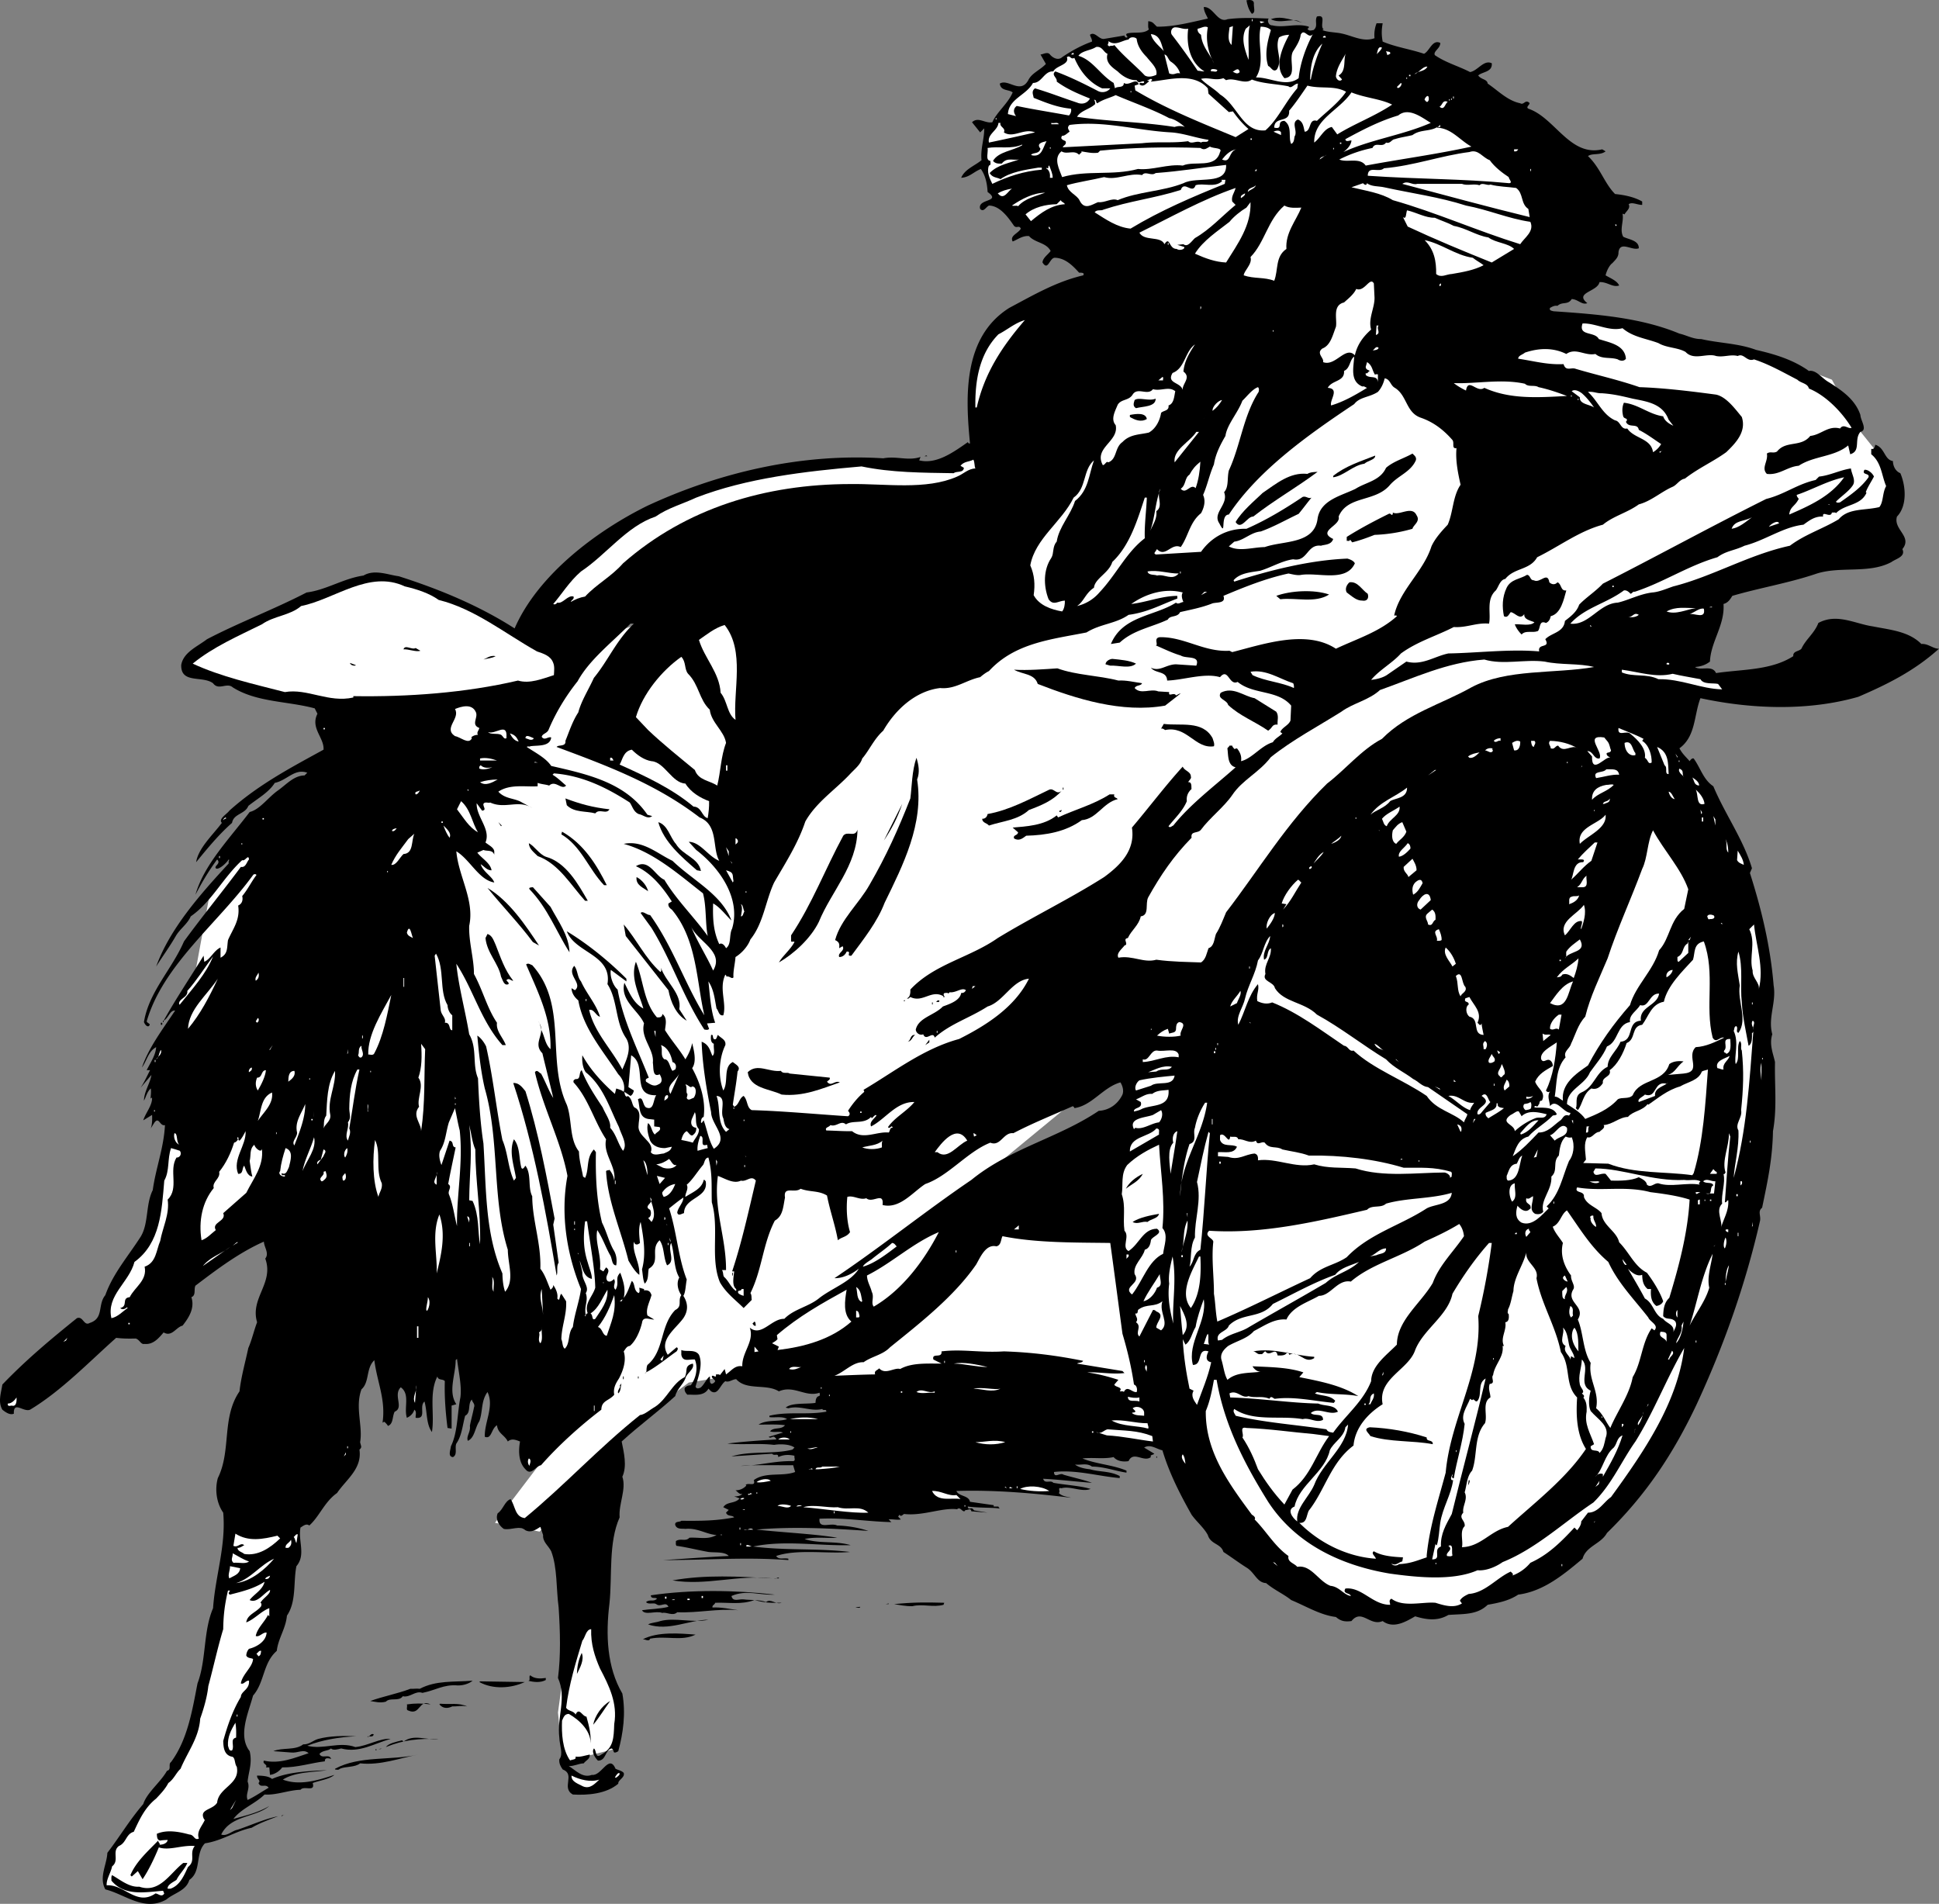 <svg xmlns="http://www.w3.org/2000/svg" width="286.144" height="280.974"><rect width="100%" height="100%" fill="#808080" stroke="none"/><path fill="#fff" d="m84.343 238.039-2 14.699.7 7.3 8-2v-8l-4.7-15.3M249.644 87.437l27.399-8 2.601-9.398-5.3-6.602-4-7.398-12-4.602-10-.7-10.7-4-10.601.7-56.7-.7-40 49.302-34-4.602-22.699 7.3-36 24-6.601 8.7-6 32.602 47.3 28.699 9.301 20.699-8.601 11.3 6.601 1.302 12-14.602 10-7.398 8-1.301"/><path d="M185.043.437c-.075.625.324 1.426-.301 1.602-.473-.579-.676-1.278-.801-2 .527-.079 1.027-.079 1.102.398"/><path d="M181.144 2.835c2.024-.273 4.024-.171 6.098-.097-.274.222-.074 1.023.5 1 1.726.425 3.625-.375 5.402.199.024.226-.078.226-.203.3.227.426.625.223.902.2.723-.574.125-1.274.5-2 1.524-.375.325 1.426 1 1.898a1.757 1.757 0 0 0-.199.102c.723.324 2.024.324 2.797.5 1.625.324 3.227 1.324 4.902.7a4.697 4.697 0 0 1 .301-2.2h.899c-.176 1.023-.176 1.726 0 2.7 1.925.823 4.125 1.124 6.101 1.8.824-.375 1.223-2.176 2.399-1.602.023.828-1.075 1.227-.801 1.801 1.625 1.125 3.527 1.625 5.199 2.5 1.125-.176 2.027-1.875 3.203-1.3.125 1.327-1.375 1.226-2 1.8.422.625 1.324.527 1.399 1.2 1.523 1.027 2.925 2.527 4.8 2.902.524.324.723-.575 1.301-.102.324.227-.578.625-.101.903 3.925 1.324 6.125 7.124 10.898 6l.5.296c-.773.625-1.973.227-2.598.703 1.825 1.723 2.426 4.024 4 5.598 1.325.125 2.825.426 4 1.102v.5c-.675.023-1.476-.477-2-.102.325.625-.375 1.028-.601 1.5l-.301-.098c.227 1.125-.473 2.325.102 3.399.824.426 2.324.523 2.3 1.7-.976.425-2.777-1.177-3 .6.024.723-.476 1.126-.902 1.598-.473.328-.875 1.227-1 1.801.727.426 1.727.824 2 1.5-.973.324-1.773-.574-2.898-.5-.274 1.426-3.774 1.527-1.801 3.102-.774.324-1.375-.575-2.301-.602-.574.926-1.375.324-2.098 1-.476-.074-.777.125-1.101.3-.176.427.324.427.5.5 6.324.427 12.926.927 18.601 3.302 1.024.222 2.024.824 3.2.8 2.726.625 5.523.625 8.101 1.598 2.723.625 5.422 1.426 7.797 3.102 1.125-.176 1.926 1.125 3 1.699 1.926 1.226 3.828 2.523 4.602 4.8.023.825 1.125 2.223 0 2.5-.977 1.126.125 2.825-1.5 3.301l-.301-1.3c-2.074 1.722-5.074 1.523-7.301 3-1.672.125-2.875 1.425-4.7 1.199-.874-.875.227-1.875 0-3 .528-.375.927.023 1.5-.3 1.325-1.677 3.528-.575 4.903-2.302 1.625-.172 2.625-1.574 4.399-1.097.523-.778 1.226.125 1.699-.102-1.375-2.273-3.774-4.773-6.301-5.8-.172-.774-1.172-.774-1.7-1.298-2.073-1.078-4.175-2.277-6.398-3-1.074.422-1.476-.976-2.402-.5-1.074-.277-2.074.223-3.2 0-1.374-.476-3.273.723-4.5-.601-1.175-.676-2.773-.574-4-1.3-1.773-.677-3.773-.876-5.3-2.2-1.973.523-3.973-.774-5.898-.7-.676 1.926 1.824 1.126 2.398 2.301 1.527.524 3.828.825 4 2.899-.273.426-.875.324-1.2.101-1.073-.375-2.374.024-3.3-.8-1.574.324-2.875-.977-4.297 0-1.976-.977-4.078-.875-6.101-.2-.375.325-.977.422-1 .899 2.226.324 4.324.926 6.699.8.324 1.126 1.125.426 1.8.7 3.126.926 6.325 1.625 9.399 2.7 3.727.124 7.727.624 11.3 1.1 1.528.325 2.825 2.126 3.802 3.301.726 2.223-.977 3.922-2.301 5.2-1.973 1.425-4.074 2.324-6.098 3.898-.777.125-1.176.926-1.8 1.2-1.676.726-3.176 2.124-5 2.6-1.676 1.227-3.778 1.727-5.301 3-3.477.927-6.477 3.227-9.7 4.802-1.074 1.925-3.375 1.523-4.699 3.199-.777.125-.976 1.125-1.402 1.7-1.473 1.323-.676 3.425-1 4.901-1.875-.175-3.274.625-5.2.5-2.574 1.325-5.374 2.125-7.8 3.899-1.274 1.426-3.176 2.426-4.399 3.898.723-.074 1.625-.273 2.301-.699l2.899-2c2.324.625 4.125-.773 6.199-1.2 4.324-.073 9.027-.675 13.402-.3-.277-1.273 1.723-.375.899-1.8.925-.973 2.726-.973 2.898-2.7.727-.574 1.727-1.273 2.102-2.398 1.023-1.074 2.324-1.875 3.5-3.102 8.023-4.074 16.023-8.472 24.101-12.5 2.723-.676 4.524-2.176 7.297-2.8l.5-.5c1.625-.172 3.125-.973 4.703-1.2.125.926.824 1.824.2 2.602-.575.824-1.778 1.625-2.403 2.3.125.223.426.126.602.098 1.523-1.074 3.125-2.176 4.199-3.699.226-.676-1.074-.273-.598-1.102.524-.074 1.223.528 1.399 1-.375.727-.977 1.625-1.2 2.301l.098.102c-.875 1.926-3.172 1.625-4.5 3-.074-.176-.375-.074-.598-.102-.175.926-1.476-.375-1.3.602-1.176-.074-1.977.523-2.899 1.199-2.976.324-5.676 2.324-8.703 3.102-1.473.722-2.672.722-4 1.699-4.273 1.222-7.973 3.722-12.2 5.097-.273-.074-.374.227-.597.301-.277-.273-.578-.574-1-.5-2.578 1.926-5.777 2.528-7.902 4.903 2.726.324 4.226-2.977 7-3.102 1.625-.375 3.226-1.273 5.101-1.5 1.024-.074 2.125-.574 3.098-.898 5.828-1.477 11.125-4.676 17.203-6 2.223-1.676 4.824-2.477 7.2-3.903 1.425-1.676 3.824-1.273 6-1.8.624-.774.425-2.075 1-3.098-.676-1.574-.676-3.477-2.2-4.7v-.8c.422.125.524-.278.598-.602 1.426.426 1.324 2.227 2.601 2.403.024.824.426 1.523 1.098 1.796.828 1.926 1.027 4.829-.5 6.403-.574 1.926 2.328 2.926.8 4.8.528 1.126-.972 1.422-1.597 1.899-3.375 1.824-7.676.523-11.3 1.8-3.977 1.325-8.176 2.024-12.2 3.2-.375.625-.676 1.023-1.3 1.2.222 3.124-1.876 5.527-2 8.5-.676.527-1.376.726-2.2.8.824.625 2.524-.375 3.098.898 3.824-.574 8.125-.375 11.402-2.5-.078-.773.824-.671 1.2-1.097.624-1.375 1.925-2.278 2.5-3.801 2.722-1.477 5.425.125 8 .5 2.624.523 5.324.727 7.199 2.602 1.023-.079 1.726.722 2.601.699-3.676 3.324-7.777 5.324-11.902 7.097-7.375 2.125-15.774 1.829-23.3.204-.974 2.523-.673 5.625-3.099 7.398.426.824.926 1.227 1.5 1.898.125-.171.325-.472.598-.398 1.027 1.426 1.426 3.125 2.902 4.102 1.723 4.125 4.426 7.824 5.7 12.097l-.301.7c1.726 5.425 3.027 10.828 3.5 16.601.426 2.523-.875 4.727-.2 7.2-.476 1.527.126 2.823.4 4.1-.075 3.524.327 6.723-.298 10.2-.078 4.125-.777 7.324-1.601 11.3-.676.524-.176 1.126-.301 1.9-2.176 9.527-5.375 18.527-9.399 27.198-3.375 7.125-7.375 13.227-13.199 18.903-.875 1.625-3.078 1.926-3.601 3.8-2.774 2.325-5.774 4.825-9.5 5.297-1.375.926-2.977 1.227-4.5 1.5-1.575 1.528-3.575 1.329-5.801 1.5-1.574.926-3.176.727-4.899.204-1.277.722-3.175 1.921-4.8.699-1.875.824-3.075-1.875-4.602 0-.973.125-1.574.023-2.297-.602-2.277-.273-4.375-1.574-6.601-2.5-1.075-.875-2.477-1.472-3.7-2.5-1.375-.074-1.675-1.574-2.902-2.3-1.074-.672-2.273-1.575-3.398-2.297-.375-1.278-1.875-1.079-2.301-2.5-.574-1.079-1.676-1.977-2.399-3-1.675-2.977-3.277-6.079-4.3-9.5-.875-.176-1.774-.977-2.7-.403l1.5.903c-.175.222-.675.125-.5.5-1.074.824-2.574-.977-3.3.597-.774.125-1.676.028-2.2-.597-1.476.324-2.976.023-4.601.199 1.926.824 4.426.926 6.5 1.8v.297c-1.774-.273-3.274-.875-5.098-.898-.777-.574-1.676-.176-2.5-.3.524.425 1.422.624 2.2.698 1.425.426 2.925.227 4.398 1v.301c-3.176-.273-6.473-1.273-9.7-.898.024 1.023.926.023 1.4.398 1.425.426 2.925.727 4.202 1.2-2.375-.172-4.777-.473-7.203-.598.227.824 1.125.125 1.5.597 1.828.329 3.926.426 5.5.903-1.273.523-2.973-.477-4.297-.102-.676-.176-.078.528-.402.7.527.527 1.226.527 1.8.703-5.476-.676-11.273-1.176-16.898-1 .324.824 1.824.625 2 1.597l3.5.5v.2h.7c.023.124.124.226.199.3-.977-.176-3.176-.074-4.7-.3-.074.226.125.328.301.3.524-.176.422.324.797.301l1.8.3-2.398-.198c-.074-.579-.574-.079-.902-.204v.102c-.375.426-.672-.676-1.2-.2-2.175-.277-5.073 1.024-7.8.7-.172.023-.473.523-.7.102l-.198.296.398.403c-.574.125-1.273-.074-1.797 0l.399.398c-3.477-.074-6.875-.676-10.602-.5-.172 1.625 1.625.528 2.602 1 1.425.028 3.226.324 4.601.801-5.277-.375-11.176-.676-16.5-.2 3.824.427 8.422.626 11.899 1.2-1.075.125-3.274-.176-4.801.2 2.226.726 4.527.226 6.8.902-4.675.125-9.773-.778-14.398.199 4.922.625 9.324.222 14.297.8-3.172.325-7.773-.476-10.898.598.425.625 1.125.227 1.8.403v.199c-6.574-.477-12.074.023-18.5 0 3.024-.176 6.825-.477 9.7-.602-.575-.676-2.075-.472-3-.597-1.575-.278-3.075-.676-4.7-.903-.175-.176-.074-.472-.101-.699.726-.477 1.426.125 2-.5 1.527-.074 2.726.324 4-.398-1.473-.079-2.774-1.079-4.598-.903-.476-.074-1.277.125-1.5-.597-.078-.579.723-.375.899-.602 2.824.023 5.125.023 7.8-.5-.277-.375-.976-.074-1.199-.7l.399-.402-.801-.398c.527-.875 1.726-.477 2.402-1.3l-.8-.302c.425.028 1.023-.074 1.199-.398-.375.227-.774-.375-1-.5a2.085 2.085 0 0 0 1.601-.7l-.101-.1c.425-.376 1.523.323 1.199-.7 1.726-1.273 4.226-.477 6.101-1.2l-.3-1c-2.774.024-5.274-.073-7.801.098 2.527.028 5.027-.773 7.8-.699.426-.074.126-.472.2-.8-.875-.172-1.574-.172-2.399.203.024-.676-.574-.078-.902-.5l-6 .398c2.926-.875 6.125-.273 9-1l.3-.3c-.573-.473-1.972-.575-3-.4-2.374-.277-4.675.024-6.898-.198 2.223-.278 5.024-.477 7.2-.602.023-.176-.176-.273-.301-.398-.274-.078-.574.324-.8 0 .726-.176 1.526-.477 2.1-.602-.476-.273-1.273.023-1.898-.2.524-.675 1.625-.175 2.2-.902-1.176-.171-2.575-.074-3.903-.097 1.227-.778 2.926-.375 4.203-.801-.676-.477-1.875-.176-2.601-.3v-.2c2.824-.676 5.425-.074 8.398-.602.027-.472-.473-.074-.598-.398-1.675.426-3.277-.574-5-.102l-.402-.097c.926-.778 3.027-.477 4.402-.7.024-.277.024-.875.5-1 .223-.078.125-.277.098-.5-2.074.723-3.773-1.175-6-.203-1.875-1.172-4.773-.074-6.297-1.797-.578.024-1.078.524-1.601.297-.774.528-1.075 2.125-2.102 1.5l-.398-.398c-.676 1.227-2.274.824-3.102.898-.273-.273-.473-.574-.398-1 .226-.273.523-.375.898-.398.727-.977 1.125-2.477.602-3.8-.875-.075-1.774.425-2-.7v-.7c.726.325 2.023-.175 2.601.7.625 1.426-.078 3.227-.5 4.7.125.425.625.226.797.1.527-.476.828-1.277 1.3-1.6.126.425-.175.925.302 1.1.125-.073.324-.073.5-.402-.075-.273-.477-.375-.5-.699.125-.375.726.426.601-.3.223.027.422-.075.598.101l.699-.898.203.796c.824-.574 1.324-1.375 2.399-1.199-.075-2.074 1.824-3.676 1.101-5.699 1.723 1.426 3.223-1.375 5.098-1.3 1.426-1.473 3.625-1.774 5.199-3.098 1.926-1.477 4.625-2.375 5.8-4.301-1.073.824-2.374 1.426-3.597 1.398 6.824-4.574 13.524-9.972 20.2-14.5 5.722-4.676 12.824-6.176 18.8-10.199 1.524-.074 2.824-.977 3.5-2.398.223-.579.024-1.278-.3-1.801-2.575.722-4.176 3.426-6.801 3.8.023-.175-.176-.175-.2-.3-2.976 1.324-5.976 2.523-8.8 4-1.477-.176-1.875 2.023-3.399 1.398-3.375 1.324-6.176 4.926-9.601 6.102-1.875 1.222-3.774 3.722-6.301 3.097.226-2.074-1.473-.171-2.399-1-.976.329-1.875-.472-2.8-.199-.176 1.727-.075 3.625.398 5.2-.473.726-1.273.726-1.797 1.203-.375-2.176-1.176-4.375-1.601-6.602-1.274-.773-2.477-.477-3.899-1-.875.727-2.578-.477-2.3 1.3-.278 1.325-.278 2.723-1.5 3.4-1.778 3.425-1.876 7.226-3.602 10.698.226.329.125.727.199 1l-1.2 1.204c-1.175-1.176-2.573-2.176-3.5-3.801-1.472-3.574-.073-7.977-1.198-11.801-.075-2.375.125-4.176-.5-6.602-.575.028-.575.829-.801 1.102-.875 1.023-1.574 2.227-2.399 2.898.325.625-.277 1.329-.199 1.801 1.024-.676 2.422-1.176 2.7-2.5.124-.074.222.125.3.2.422 2.527-3.176 2.328-3.203 4.703-.273.023-.875.523-1-.102.125-.773.926-1.477.902-2.2-.777.524-1.375 1.024-2.101 1.598 1.125 3.426 1.324 7.227 2.601 10.5-.175.926-.175 1.926-.5 2.403.723 1.125.723 2.222 0 3.3-1.175 1.626-3.675 3.223-2.3 5.399l1.3-1.102c.325.125.125.426 0 .602-1.476 1.023-2.976 2.324-4.699 3.2.422.026.125-.575.399-1.2 2.523-2.074 1.824-5.773 4.101-8.102 1.125-.574.324-1.375.899-2.199-.477-.676-.774-1.773-.301-2.597-.875-1.477-.676-3.579-1.2-5.102-.574 1.023.727 2.727-.601 3.3-.574-1.175-.375-2.675-1.098-3.698-1.476 1.324.223 3.125-1.601 4.199-.176.722.027 1.625-.598 2.199-.277-.574-.277-1.375-.402-2.102.625-2.273.226-4.671-.2-7-.374.926-.175 2.227-.101 3.102-.375.324-.773.324-.898-.2-.274 1.626.925 3.126.8 4.9-.574-.376-1.175-1.376-1.601-2.098-1.074-4.375-3.074-8.778-3.301-13.204.125-.171.328-.074.5-.199.426.528.625 1.028.703 1.602.324-2.176-1.676-3.875-1.203-6.102-1.773-2.676-2.574-5.972-4.797-8.398-.078-.375.125-.375.297-.5.828.125.426-.977.902-1.301.723 1.926 1.926 3.727 3.098 5.5.426 1.023 1.227 2.023 1.102 3 .925 1.023 1.125 2.324 1.898 3.398.727-.972-.273-2.375-.598-3.5-1.375-2.773-2.277-5.972-4.902-8.097-.473-.676-.574-1.676-.5-2.5 1.227 2.222 3.027 4.125 4.8 5.699l.2-.8c.328.124.828.226 1.102.5.226-.876-.075-1.876-.801-2.598-2.274-3.477-5.176-6.778-5.899-10.903-.574-.472-.976-1.074-1-1.8l.5.3c1.223-.972-1.277-2.273-.101-3.597.527.625.426 1.625 1 2.296.824 1.829 2.226 3.329 2.8 5.204-.574-.079-.874-1.176-1.601-1 .727 3.222 3.227 5.722 4.8 8.597l.102.2c.524-1.274 1.524-3.172.5-4.7-1.574-2.375-1.175-5.574-2.699-7.898.723-4.375-4.777-4.574-6-7.801 3.024 1.824 6.125 4.324 8.797 7v.398l-2.297-1.699c-.176.926.324 2.324 1 2.903.824 4.625 2.922 8.722 4.598 13-.176.125-.574.125-.399.597.524.324 1.125.824 1.801.403.723-.278.524-.977.2-1.5-1.075.523-.876-.977-1-1.704.222-1.972-1.876-3.671-1.301-5.796-.774-1.875-3.575-3.375-2.899-6 .723 1.421 1.324 3.023 2.797 3.796-.574-2.074-1.973-4.472-1.098-6.898 1.125 2.727 1.125 5.926 3.098 8.2.328.026.727.026.8-.4v-.1c.825.624.427 1.726.403 2.402 1.024 1.625 2.125 2.824 3 4.296.422-.671.824-1.472 1-2.398.223.926.723 2.727 0 3.7 1.223 2.226 2.024 4.823 1.7 7.198-.376.125-.376.528-.403.801l.102.102.3-.403c.524 1.426.723 2.926 1.5 4.204 2.426-1.579-.375-3.477-.402-5.403-.672-3.375-1.273-6.875-1.398-10.398 1.125.426 1.226 1.324 1.601 2.097.422-.375.125-1.074.2-1.796-.477-.176-.477-.778-.403-1.301.328-.074.227.222.3.398.028.125.102.2.102.2.426.226.426-.376.598-.598.527.523 1.227.722 1.102 1.5-.977 2.023-1.075 4.722-.301 6.699.824-1.273-.074-3.477 1.402-4.2.524.427 1.223.723.7 1.4-.176 1.726-.477 3.323-.7 4.902l.2.296c.722-.273.722-1.273 1.398-1.597.625.625.426 1.722 1.199 2.097 4.527.125 9.828.625 14.203.903.324-.176.324-.477 0-.801.625-.977 1.422-1.977 2.399-2.8l-.102-.302c4.527-2.671 8.828-6.074 14.102-7.5 3.925-1.972 8.226-4.671 10.3-8.898-2.476.227-3.777 3.426-6.101 4.102-2.676 1.722-5.473 2.523-7.801 4.597-.273-1.074-1.273.625-1.7-.5-.472.227-1.073-.176-1.097-.699.422-1.773 2.723-2.074 4-3.398 1.024-.375 2.524-.875 2.7-2 .324.023.523-.079.699-.403-.575-.472-1.477.426-2.399.301l-.203.2c-.074-.177-.273-.075-.5-.099-.375.125-.074.524 0 .598h-.297l.098-.098c-1.774-1.078-3.074 1.024-4.899.098-.175.125-.277.324-.5.2.426-.173.524-.673.5-1.298 3.524-3.777 8.723-4.675 12.899-7.601 5.226-3.176 10.625-5.774 15.7-9 2.425-1.774 4.624-3.977 4.1-7.3 2.524-2.974 4.926-6.177 7.5-9 .227.624 1.227.726 1.2 1.5.125.226-.274.526-.399.8.625-.074.426.824.5 1-.574.523-.777 1.125-.699 1.8-.578 1.426-1.777 2.524-2.703 3.7.227.324.527-.074.703-.102 2.524-3.172 6.024-5.773 9.2-8.597-1.176-.278-1.075-1.676-1.2-2.7-.078-.175.223-.277.297-.5h.402c.024.223.223.325.301.5l.399-.101c.425.523.726 1.125.601 1.898 1.625-.375 2.922-2.273 4.7-2.796.324-.579 1.023-.875 1.398-1.301l-.301-.2c.227-.675 1.227-.976 1.5-1.703l.102-2.199c-1.977-2.375-5.575-1.574-7.899-3.5-1.277.625-1.375-2.176-2.601-.699-2.274-.676-5.375.426-7.801.5-.074-1.477-1.676-.977-2.399-1.898 1.325.625 2.223-.477 3.7-.5l3 .199c.625-1.574-1.477-.977-2.301-1.5-1.274-.375-2.473-.977-3.7-1.5h.102c.223-.278-.375-1.074.5-1.2 3.625-.078 6.524 2.223 10.297 2l.402.2c4.625-1.176 10.926-3.375 15.301-.5 3.125-1.477 6.422-2.477 9-4.801-.078-.176-.277-.074-.402-.102.824-3.773 4.324-6.472 5.5-10.199.527-1.176 1.527-2.273 2.402-3.199.824-1.875.723-4.176 1.899-5.898-.375-1.676-.774-3.579-.602-5.403-.773.125-.273-.773-.598-1.199-1.375-1.574-2.875-2.676-4.699-3.3-2.176-.774-1.976-3.274-3.8-4.4-.676-.374-.676-1.277-1.5-1.402-.176.727-.477 1.426-1 2-1.278.829-2.676.727-3.5 1.801-6.477 4.324-14.075 9.625-18.5 16.301-1.376.023-.278 3.523-1.403 1.3-1.074-1.573 1.426-2.777.703-4.6.723-.774.422-2.075.7-3.2 1.722-3.676 2.124-8.074 4.398-11.602.027-.171.125-.472-.098-.699-.875.324-1.676 1.426-2.3 2-.676 1.824-2.278 3.528-2.5 5.2-.778 1.328-1.477 2.726-1.7 4.203-.676 1.523-.976 3.125-1.601 4.5.425.921.125 1.921-.301 2.699-1.676 1.324-1.875 3.426-3 5-1.375-.676-2.274 1.625-3.5.3l-.399.598.2.2 6.699-.399c1.527-2.176 3.926-3.477 6.699-3.398 2.926-1.278 5.727-2.977 8.3-4.704.528-.171.825.329 1.302.102-.676.824-1.176 1.523-1.899 2.398-1.777.829-3.676 1.926-5.601 2.602-1.477.125-2.477 1.324-3.899 1.5l-.8.7c1.523.823 3.523.124 5.3.1 2.723-.976 7.324-.374 7.797-4.198.426-2.778 3.527-3.375 5.602-4.403 1.523-.972 3.625-1.176 4.5-3.097 1.125-.977 2.625-1.375 3.898-2.102.328.324.625.523.5 1-.773 1.727-2.574 2.227-3.797 3.602-2.176 2.625-6.277 1.523-7.601 4.699.425 1.324-3.274 2.125-.801 3.3-.274.922-1.375.825-1.801 1-2.074-.277-1.973 2.422-4.098 2-1.675.223-3.277 1.223-4.902 1.7-1.375.222-2.973.324-3.898 1.398l.101.2c5.223-1.672 11.125-3.172 16.7-3.399.425.125.925.324 1.097.7-1.273 2.823-5.375 1.323-7.898 1.698-.575.125-1.274-.074-1.899-.199-3.375.727-6.578 2.028-9.601 3.301.425 1.125-.977.926-1.602 1.102-1.574.625-3.172.921-4.797 1.296-.375.829-1.476.426-1.8 1.102-2.376 1.125-5.075 1.523-7.102 3.398l-1.301.204c1.727-4.176 6.426-4.079 9.602-6.102.324.324.726-.074 1.101-.102-.176-.375-.375-.972-.101-1.398-2.575-.676-5.375.125-7.602 1.7 2.328-.274 4.426-1.177 6.8-1.2v.398c-2.472.926-4.374 2.028-7.198 2.403-1.875 1.324-4.176 1.324-6.2 2.597-5.175 1.028-10.574 1.528-14.402 5.704-.473.222-.973.625-1.297.898-2.078.426-3.676 1.824-5.902 1.602-3.574.421-6.574 3.125-8.399 6.296-1.375 1.227-2.074 2.926-3.101 4.102-.274.926-1.074 1.523-1.801 2.3-2.172 2.325-4.973 4.126-6.598 7-1.074 3.223-2.875 6.024-4.601 9-1.274 2.723-1.574 6.024-3.5 8.4-.375 1.027-1.274 2.027-2.2 2.6-.074 1.024-.374 2.126-.3 3-.274.325-.574-.277-1.098-.1.125-.075.023-.177-.101-.302-.977 2.028.226 4.227-.301 6-.676.125-.676-.671-1-1-.274-1.375-.375-2.773-1.2-4 .227 1.926.325 4.227 1 6.102l-1.199.102.301.796c-.176.227-.476.125-.703.102-3.172-4.875-4.773-10.074-7.797-15l-1.601-2.2c.324-.374.925.325 1.398.302 3.328 4.625 5.125 10.125 8 14.796-1.172-5.074-1.074-11.171-4.797-15.597-.277-.176-.578-.477-.5-.903l.5-.296c-1.277-1.977-2.976-4.176-5.3-5.204 1.925-1.171 2.824 1.426 4.199 2 1.824 3.028 4.425 5.528 6.398 8.301-.375-1.875-.172-4.375-.7-6.3-3.675-2.876-7.273-6.075-11.698-7.297 2.824-.579 4.925 1.421 7.199 2.5 3.027 2.921 7.226 4.921 8.699 8.796-.574-.472-1.672-1.972-2.7-2.5-.073 2.227.028 4.125.903 6 .422-.273.824.227 1 .602.824-.574.422-1.977.899-2.898 1.324-4.477-1.875-8.977-5.301-11.602l-1.098-1.2c1.723.024 2.824 2.126 4.5 2.802-1.078-1.875-.078-5.278-2.902-6.403-6.473-4.972-13.774-7.676-21.098-10.398.223-.375 1.422.023 1.297-.903.527-1.273 1.027-2.875 1.902-4.199.426-1.676 1.524-3.375 2.301-5.097 2.125-2.579 3.324-5.579 5.899-8h-.5c-2.676 2.722-6.075 5.324-7.801 8.5-1.774 2.222-3.274 4.722-4.301 7.199-.273.523-.875.523-1 1 .426.625.926-.074 1.402.097-.175 1.426-2.074 1.125-3.101 1.301-.074.125-.375-.074-.5.102 1.226.824 2.824 1.625 3.601 2.8 5.325 1.223 10.926 2.422 14.2 7.2l.699.199c-.676.523-1.274-.176-2-.3-.774-.376-.875-1.075-1.301-1.7-3.375-2.176-6.973-3.977-11.2-4.3l-.198.198c.726.426 1.425 1.125 2 1.602-.676.727-1.575-.875-2.5 0-.477-.176-1.075-.176-1.7-.398v.5c-1.777.125-4.074-.375-5.8.796 1.023 1.125 2.425.926 3.5 1.602l1.5.8c-2.075-1.277-3.977.223-6.2-.8-.277.125-.777-.176-1 .2-.074.425.524.925-.199 1l-.8-1.098c-.075 2.023 2.124 3.824 1.3 5.796.524.426 1.223.727 1.297 1.301v.5c-.273-.773-1.074-.472-1.598-.699l-.902.398c.625.829 1.926 1.528 2.102 2.602-.676.023-1.075-.574-1.602-.898.328 1.125 1.727 1.824 2 2.699-2.273-.375-3.574-3.375-5.598-4.602.325 3.727 2.723 7.227 1.899 11-.074 2.426.726 4.926.699 7.102 1.328 2.426 1.926 5.023 3.402 7.199-.175 1.227.926 2.227 1.301 3.3h-.5c-3.176-3.573-4.277-8.175-6.8-12 .324 3.325 1.324 6.927 1.898 10.4 1.226 2.124.426 4.425 1.3 6.5.126 3.124.325 6.527.801 9.6.426 6.825.223 13.223 2.801 19.2.024 1.023.125 1.926.399 2.7 1.425-1.677.425-3.973.398-6.2-2.375-7.574-1.172-16.074-3.398-23.8-.575-2.473-.875-5.177-1.102-7.802.527.329 1.027 1.028 1.3 1.602 1.028 4.523 1.528 9.426 2.403 13.8.824 1.927.824 4.126 1.7 6l.3-.402c-.277-1.773-1.078-3.875-.3-5.699.925 1.125.722 2.824 1.097 4.2.227.425.527-.274.602-.297.925 1.222.324 3.222 1 4.5.023 3.625 1.324 6.921 1.199 10.699.726.926 1.027 2.023 1.5 3.097.226-.171.426-.375.402-.699.422.625.723 1.324.598 2l.199.2c.227-.172.125-.672.402-.899l.7 1.102c.125 1.921-.676 3.722-.7 5.597.223.528.125 1.125.5 1.403.825-.778.426-2.278 1.2-3.204.226-1.875.925-3.671 1.199-5.597-2.074-5.074-3.074-10.977-2-16.7-.973-5.175-3.574-9.976-4.801-15.3.328-.477.625.125.902.199.625 1.125 1.125 2.523 1.801 3.602-.476-2.079-1.078-4.375-1.601-6.602-1.575-1.574.726-2.977-.602-4.7.328.325.328 1.024.5 1.4.426.823.527 2.027 1.3 2.698.126-4.574-1.874-8.472-3.597-12.5.324-.273.625.028.899.102 5.324 5.926 2.023 13.926 5.101 20.602.824 2.222.324 5.023 1.797 6.898.027 1.324.426 2.625.602 3.7l.3.198c.625-1.273.125-2.972 1.301-4.199l.297.403c-.074 3.824.125 7.222.902 10.398.723 1.426 1.024 2.926 1.801 4.2.324.624.422 1.323.297 2.1-.672.024-.574-.976-.898-1.5-.676-1.175-1.075-2.476-1.899-3.698-.375 1.722.625 3.722.399 5.796l.5.301.398-.597c.926.625-.375 1.222.203 2 .324.222.625.023.899-.204v-.097c.523.426-.274 1.125.3 1.597.625-1.074-.175-1.671.7-2.5.425 1.227.824 2.329.5 3.704.625-.778.824-1.676 1.199-2.5.527.421.226 1.421 1 1.796.226-.171.125-.472.101-.796l.7.199v.199c.625-.074.925.125 1.101.7-.277 1.027-.875 2.027-.601 3l1 .6c-.676.024-1.676-.573-1.801.5-.274 1.126-.875 2.626-1.801 3.4-.473.026-.672.527-.898.8.425 1.324-.075 2.824-.7 4-.476.727-.875 1.426-.699 2.398-.777.926-1.875.829-1.902 2.204-3.176 2.421-6.375 5.324-8.899 8.199-.777.125-1.476 1.625-2.3.597-.977-.972-1.075-2.574-.801-4.097-.676-.278-1.274-.477-1.801 0-.473-.977-1.473-1.176-1.598-2.403-.875.528-.777 2.125-1.8 1.704-.075-2.176 1.425-4.477.398-6.602-.973 1.324-.672 2.824-1.2 4.3-.675 1.024-.675 2.427-1.698 2.9-.274-.677.425-1.274.3-2.2.125-.773.426-1.773.598-2.7.227-.573-.273-.777-.297-1.198-.676.625-.078 1.921-1 2.398-.375 1.324-.476 2.926-1.3 4.102-.278.625.222 1.625-.5 2-.778-.079-.376-.977-.301-1.602 1.023-2.074.925-4.875 1.398-7.2.227-1.675-.273-3.777-.5-5.698l-.2.199c.028 2.023-1.175 4.625.102 6.5l-.699.199v3.398l-.601-.097c-.274-2.176-.477-4.575-.399-6.903-.277-.375-.976-.074-1.101-.699-1.274 2.527-.375 5.527-.801 8.2-.875-1.173-.676-2.973-1.098-4.5-.875.726.422 2.624-1.3 2.402-.075-.278.222-.875-.2-1.2-.176.625-.676 1.024-1.101 1.2-.477-1.477.523-3.477-.899-4.5-1.176 1.125.524 3.023-.902 3.597-.375.727-.176 1.828-1 2.102-.074-.176-.274-.375-.5-.602-.074.028-.274.028-.301.203.527-3.476-.773-5.976-1.2-9.3-1.273 1.222-.675 3.222-1.898 4.3-.976 2.626.223 5.422-.199 7.797.125.625.324.727-.101 1.102.425 2.824-1.977 4.426-3.301 6.398-1.875 1.329-2.574 3.426-4.098 4.801-.476-.375-.976.125-1.3.301-.376 2.023.824 4.023-.602 5.7-.473 2.323.027 5.226-1.399 7.3-.175 1.926-1.277 3.324-1.5 5.2-2.074 1.823-1.777 4.624-3.5 6.6-.675 2.524-2.277 5.927-.5 8.2.426 1.824-.175 3.023-.3 4.5.425 1.023-.375 1.824 0 2.7 1.023-.473 2.023-1.177 3.101-1.802-.476-.671-1.176.125-1.5-.699.422-.375-.277-.574-.203-1.097.625.023 1.625.023 2.203.5 2.422-1.079 5.723-1.176 8.098-1.301-1.875.324-4.676.222-6.5 1.398 2.426.926 5.125.125 7.601-.699-.675.625-2.175.824-3.199 1.2.422 1.425-1.277.323-1.8 1-1.676.026-3.575.823-5.301.698-1.477 1.426-3.375 2.028-4.602 3.602 1.727-.477 3.527-.875 5.3-1.898-2.073 1.722-5.675 1.324-7.097 4.199.824.324 1.625-.574 2.399-.7 2.023-.675 3.925-1.578 6-2-1.375.524-2.774 1.024-3.899 1.7-2.476.523-4.375 1.926-6.902 2.3-1.473 1.524-.473 4.126-2.301 5.399-.473 1.625-2.273 1.926-3.398 2.898-3.274 1.829-6.075-.773-9-1.5-.977-1.773.226-3.671.3-5.398 1.825-2.375 3.223-4.773 5.301-7.2.524-1.675 2.524-3.175 3.5-4.902.723-.171.125-.972.598-1.296 2.426-3.278 3.125-7.579 3.902-11.602 1.324-3.477.824-7.676 2.297-11.102.328-4.773 1.926-9.171 1.5-14.097-.973-1.375-1.273-3.375-.797-5.102 2.024-4.074.524-8.875 3.2-12.8.222-2.075.824-4.172 1.3-6.399.524-1.176.824-2.574 1.297-3.8-1.074-3.575 2.527-5.774 1.203-9.4.625-.777-.176-1.675-.203-2.5-3.672 1.626-6.973 4.126-10.098 6.5-.277.524.125 1.427-.601 1.7.527 1.625-.375 3.023-1.301 4.2-.973.226-1.574 1.726-2.797 1-.777.925-1.578 1.823-2.8 1.698-.575.125-.676-.574-1.301-.796-1.075.023-1.875.023-2.899-.102-3.976 3.523-8.078 7.824-12.703 10.602-.973.421-2.473-1.375-2.398.597-.575.227-1.176-.176-1.7-.597-.675-1.176-.175-2.477 0-3.704 3.524-3.671 7.125-6.671 11-9.796.926-.375 1.024 1.222 1.899.699 2.125-.676 1.125-2.676 2.3-4.102 1.126-3.176 3.325-5.676 5.2-8.597 1.226-1.977.726-4.778 1.8-6.903.426-3.176 1.626-6.176 1.801-9.597-.777.222-.875-1.375-1.601-.301l-.5.8c.226-.578.226-1.374.199-2l-1.297.797c.324-1.074 1.324-2.171 1.297-3.296-.074-.079-.172.023-.2.097-.073.028.126-1.074 0-1.5-.573.528-.675 1.227-1 1.801.028-1.375.927-2.574 1.102-3.8l-1.601 1.902c.527-.778.926-1.676 1.402-2.602h-.5c.524-1.074 1.324-2.176 1.399-3.398-1.176.625-1.375 2.023-2.102 3 1.027-2.977 3.027-5.579 4.902-8.403-.777-.074-.976 1.125-1.699 1.5 1.824-3.273 3.922-6.375 5.899-9.597l.101.898c.922-.375 1.422-1.676 2.399-2.102v1.5c1.125-.574.925-1.472 1.101-2.597.723-1.676 1.824-2.977 1.5-5.102.625-.273.723-.875.598-1.398.824-.977 1.324-2.074 2.101-3.102-.074-.176-.375-.176-.5 0-5.175 7.125-13.277 13.227-15.699 21.602.125.324.723.324.297.699-.273.125-.574-.273-.7-.602.727-4.472 4.126-7.773 5.903-11.898 2.524-3.477 5.625-7.273 8.399-11 .726.125.824-.676 1.199-1.102-.074-.875-.574.329-1 .102-2.875 2.625-4.473 6.125-7.598 8.3-.476 1.126-1.578 1.825-2.203 2.9-.875 1.527-1.973 3.027-2.898 4.5 2.023-5.575 6.425-10.575 10.699-15.2.027-.074-.074-.375.101-.5l-.101-.102c-.375.625-1.574 1.625-1.899 1.301-.277-.375.825-.676.2-1.3-1.274 1.726-2.274 3.425-3.2 5.203 1.223-4.375 5.024-8.278 8-12.204 1.524-.375 2.723-2.171 4.2-3.199 1.226-.875 2.324-2.176 3.898-2.199l.402-.398c-1.875-.676-2.976 1.125-4.8 1.5-.875 1.421-2.575 2.324-3.899 3.398-.476 1.227-2.176 1.125-2.402 2.5-1.973 1.727-3.676 3.824-5.301 5.8.328-2.073 2.426-3.976 3.8-5.8-.573-.574.727-1.273 1.102-1.8 4.325-3.876 9.125-6.376 13.899-9 .125-1.774-1.973-3.177-.899-5.302l-.402-.796c-3.973-1.079-8.574-.875-12.098-3.102-.875-.773-2.074.523-2.902-.602-1.574-1.171-4.773.125-4.7-2.699.325-1.875 2.325-2.676 3.802-3.8 4.726-2.473 9.824-4.376 14.699-6.899 2.926-.375 5.426-2.074 8.402-2.5 1.625-.977 3.723-.074 5.2.102 6.023 1.921 11.824 4.324 17.097 7.699 3.426-7.875 12.027-14.375 19.602-18.102 10.523-4.875 22.625-7.773 34.8-7 2.024-.375 3.625.426 5.5-.199l-.199.5c2.524.625 5.024-1.176 7.2-2.7.023.223.222.223.3.2-.676-6.875-1.078-15.676 5.797-20 3.527-1.875 6.926-3.875 10.902-4.8.325-.473-.476-.376-.601-.4-.973-1.073-2.074-2.175-3.598-2.198-.777.023-.976 2.023-1.8.699.023-.676.824-1.176 1.199-1.7-.676-1.277-2.274-1.175-3.2-2.203-.976-.074-1.675.528-2.402.801-.473-.875.828-1.176 1.203-1.898-.277-.574-.578.023-1-.403-.875-1.273-2.078-2.972-3.703-3-.473.227-.773 1.028-1.297.5-.476-1.574 3.223-.972 1.098-2.5-.074-1.171-.274-2.375-1-3.398-1.074.426-1.676 1.227-2.899 1.3.524-1.277 2.024-1.777 3-2.6-.175-1.677.426-3.177.399-4.7l-.598.602-1.203-1.5c.926-.875 1.926.222 3 0 .625-1.477 2.328-2.778 3-4.403-.574-.472-1.773-.176-1.898-1.3 1.226-.774 3.023 1.624 4.199-.5.527-1.075 1.726-1.473 2.601-2.399l-.8-1.398c.324.023 1.023-.477 1.398 0 .426.523 1.227.921 1.8.398 1.427-.977 2.927-1.773 4.403-2.3.024-.376-.176-.575-.3-1 .722-.575 1.324.726 2.097.6l3-.5c.027.223.125.223.203.302.625.023-.277-.375.2-.602 1.023-.273 2.425.125 3.199-.602-.176-.273-.075-.875-.102-1.199.727.027.828.426 1.3.801 2.528.023 5.126-.676 7.5-1.2-.175-.476-.573-.976-.597-1.698 1.422-.079 2.024 2.421 3.5 1.796"/><path d="m192.742 3.335-1-.097v-.102c-1.176-.473-2.774.426-4.2-.3 1.727-.673 3.524.425 5.2.5"/><path fill="#fff" d="M184.742 3.136h.101v-.3h-.101v.3m1.902.102c-.277.023-.676.426-.703-.102l.703.102m-2.402 5.597c-.473-1.375-1.176-3.074-.399-4.597l.598-.5c-.375 1.324-.074 3.625-.2 5.097m-2.499-2.199c-.676-.676-.375-1.773-.301-2.597.125-.079.328-.079.5-.204l-.2 2.801m-3.499-2.597c-.375 2.023.125 3.824.902 5.296-.578-1.375-1.777-2.472-1.902-4.199-.274-.176-.574-.472-.5-.898.527-.074 1.027-.477 1.5-.2m9.301.399c-.477 1.625-.977 3.523-.399 5.3.422.126.723 1.024 1.297.5.926-1.573-.375-2.976.3-4.698.427-.278.927-.375 1.5-.403-.972 1.824-2.273 4.625-.698 6.403 2.023-.176.523-2.778 1.3-4 .426-.676 1.024-1.579 1.098-2.403.527-1.074 1.125.727 1.8-.098-1.073 2.024-1.874 4.325-2.097 6.5-1.875 1.422-4.277-.175-6.3-.101 1.425-2.274.124-4.977.699-7.5.625.023 1.125.125 1.5.5m-12.2-.199c-.277 2.125.125 4.926 2.399 6.3-.274.024-.574-.078-1-.101a93.866 93.866 0 0 0-3.801-5.3c-.273-.376-.074-1.177.602-1.098.625.023 1.125.324 1.8.199m-3.601 3.301c-.574-.676-1.676-1.477-1.899-2.5 1.426.125 1.524 1.523 1.899 2.5m23.902-2.102v.102h-.402c-.074-.176.324-.375.402-.102m-26.402 3c.625.824 1.625 1.625 1.402 2.602-.476.222-1.176.421-1.703.097-1.273-1.375-3.172-2.875-4.5-4.5-.172.227-.574.028-.7.2-.573-.172.028-.473-.198-.797 1.023.824 2.023-.079 3-.204.226-.472 1.023-.375 1.199-.097.125 1.125.824 2.023 1.5 2.699m25.902-2c-.777 1.727-1.375 3.523-1.703 5.3h-.098c.024-1.777.325-3.976 1.801-5.3"/><path fill="#fff" d="M163.441 7.937c-.375 1.324.727 2.023 1.5 2.602.727.722 1.727 1.324 2.8 1.296.325.625.727.028 1.102.204.024.523-.675-.079-.699.398.625.523 1.024-.176 1.399-.398.023-.176-.176-.079-.301-.204.226.125.625-.472.8 0a.39.39 0 0 0-.199.204c2.426-.176 6.223-1.477 8.399 1l.101.796 3 2.704.598-.102c.727 1.023 1.426 1.824 2.3 2.602l-1.898 1.199c-4.976-2.074-10.074-4.074-14.8-6.903l-.102-.699.602-.199c-.375-1.074-1.375.324-2.2-.2.024.825-.976.427-1.3.802l-.2-.801c-1.976-1.176-3.074-3.375-5.199-4 .524-.778 1.824-.778 2.598-1.301.926-.176 1.125.824 1.699 1m40.5-.898c-.172.421-.574.722-.797 1 .125-.079.125-1.375.797-1m-2.797.398-.402 1 .402-1m4 .5-.402.2-.2-.598c.227.125.727.023.602.398m-46.703.102h-.398c.125-.079.226-.278.398-.204v.204m39.102 3.097c.226.324.324.324.5.602-.375.426-.875-.074-.899-.5.125-1.278.922-2.375 1.5-3.403-.476.829.125 2.625-1.101 3.301"/><path fill="#fff" d="M172.843 9.136c.625.426 1.125 1.028 1.301 1.7-.676-.172-.777.328-1.601 0l-.7-2.797c.524.125.524.824 1 1.097m-14.3-.597c.824 1.921 2.125 3.625 4.101 4.5h1.2c-.376.523-1.176.722-1.801.398-2.075-1.074-4.075-2.074-6.301-2.898-.676.523.324.921.199 1.5 1.527 1.125 3.227 1.824 4.902 2.5-.375.722-1.175.921-1.902.597-2.074-.676-4.074-1.472-6.2-2.097-.573.421-.273.921-.198 1.398 1.824.727 3.523 1.426 5.5 1.602.125.324-.075.824-.301 1-2.574-.477-5.176-.875-7.7-1.403-.574.426-.476 1.028-.101 1.5l-1.2-.3c.126-2.274 2.727-2.774 3.7-4.598 1.328.023 1.625-1.778 3-1.7.426-.874 2.426-.976 2-2.101.527-.375.527.426 1.102.102m52.101 1.296c-.375.727-1.375.625-1.902 1.102.625-.176 1.226-1.176 1.902-1.102m-31 .5c-.078.426-.578.125-.902.204-.274-.477.625-.375.902-.204m3.297.301c-.375.426-.773.028-1.098-.097.125.222.926-.876 1.098.097m25 .602h.203v-.2h-.203v.2m-27 .597c1.227-.472 2.727.727 3.8-.097 1.626.625 3.528.625 5.403 1 .422.425.824-.375 1.399-.403l-.102.703c-1.773 2.024-2.875 4.625-4.7 6.2-3.374.324-4.073-3.676-6.698-5.301-.875-.875-2.075-1.477-2.801-2.3 1.226-.274 2.027.323 3.3-.099l.399.297m26.602-.199h.101v-.199h-.101v.2m-1.102 1.3c-.172.125-.172.023-.297-.102l.598-.597c.226.125-.074.625-.301.699m-7.797.602c-1.078 1.625-2.976 3.023-4.3 4.296-1.278-.375-.778 1.528-1.801 1.602-.176-.574-.176-1.477-1-1.8-1.075.425.023 1.726-.5 2.5-.075.425-.075.925-.5 1.1-.477-.976.226-2.573-1-3.402-1.274.028-.075 1.329-1.5 1 .023-1.773 2.324-.574 2.199-2.5.926-1.074 1.926-2.574 2.699-3.699 2.027.528 3.926-.074 5.703.903m-31.801.097h.098v-.199h-.098v.2m38.598 1.8c-2.574 1.727-5.574 2.824-8.098 4.398l-.8-1.097c-1.176.222-1.676 1.625-2.602 2.3-.074-3.476 3.625-4.675 5.5-7.402 2.027.824 4.227.926 6 1.801m-32.898 2c.726.125 1.523.625 2.3 1.3-.476-.175-.976-.175-1.5 0-4.976-.777-9.574-.777-14.402-1.5.625-.976 1.828-1.073 2.703-1.902-.078-.074.024-.375-.203-.597.426-.074.227.426.5.5.828-.574 1.828-.778 2.703-1.2 2.625 1.126 5.524 2.126 7.899 3.399m38.3-3c.024.227.024.426-.199.602-.176.023-.277-.176-.402-.301-.074-.176.527-.977.601-.301m3.598.102h.102v-.301h-.102v.3m-.297.2h.098v-.2h-.098v.2m-.301.097h.098v-.199h-.098v.2m-.199.203c-.375.222-.476 1.222-1.101.796l-.102-.097c.426-.176.426-1.075 1.203-.7m-2.5 3.098c-4.176 1.824-8.777 2.426-12.902 4.301.527-.375 1.125-.977 1.199-1.7-.172-.073-.875.325-.898-.198 2.523-1.375 5.023-2.676 7.8-3.5 1.524-1.278 3.524.324 4.801 1.097m-64.203-.5h.102v-.199h-.102v.2m.703.499c-.176.625.824.727.5 1.403 1.422.921 2.922-.676 4.598 0a280.89 280.89 0 0 1-6.801 1.5c-.273-1.278 1.328-1.778 1.402-2.903h.301m8.598.199h-1.098v-.199c.422.125.922-.176 1.098.2m16.601 1.203c1.825.125 3.625.824 5.5 1.097-.074.528-.777.125-1.101.403-.676-.375-1.375.324-1.899-.204-2.375.329-4.375.028-6.8.301l-11.7.602c.024-.278.625-.375.399-.903-.274-.171-.875-.273-.5-.796.426.023.726-.375 1.101-.602-.074-.273-.476-.574 0-1 5.125-.676 9.825.824 15 1.102m39.7-.801c-.176.023-.477-.074-.602.097 2.227.028 3.426 1.829 5.203 2.801-5.078 1.125-10.375 1.824-15.601 2.801-.875-1.273-2.774-.375-3.899-.898a18.99 18.99 0 0 1 4.899-1.704c.425-.972 1.425.028 2-.796.625.222.824-.477 1.3-.5.825-.278 1.723-.375 2.598-.602 1.328-.977 2.828-.375 4.102-1.5v.3"/><path fill="#fff" d="M189.043 19.539v.398l-1.102-.5c.328-.176.926-.273 1.102.102m-4.5 1.097h.199v-.199h-.2v.2m-30.101.198c-.574 1.028-.672 2.329-2.098 2.102l-.199-.102c.422-.375 1.223-.074 1.399-.898-.676-.773.324-.977.898-1.102m43.301.403h.199v-.2h-.2v.2m-46.898.199c-1.375.824-3.476.926-4.3 2.3.324.427.824.427 1.3.4.825-1.075 1.926-.274 2.801-.7-1.578.625-3.375.824-4.601 2.102.425.722 1.125.625 1.601.898 1.524-1.074 3.625-1.375 5.598-1.7h.5v.302c-2.676.222-5.074 1.023-7.301 2.097-.375-.773-.875-1.773-.5-2.699.328-.074.227-.375.203-.7-.777-.073-.277-1.277-.402-1.902 1.625-.273 3.527.227 5.101-.5v.102m27.7.199c.523.324 1.925.125 1.5.801-.676 2.523-3.774 1.227-5.5 2-2.176-.273-4.477.727-6.602.5-3.773 1.023-7.473.125-11.2 1.2-.374-1.075-1.374-2.774-.097-3.802.824.528 1.824-.273 2.598.5l.402-.398-.101-.102c.824.125 1.625.329 2.5.204l.3-.301c4.625-.477 9.926-.574 14.801-.403.625.426.922.028 1.399-.199m-23.602.301h.102v-.2h-.102v.2m27.5.102c-1.172.324-.773 2.125-2.098 1.5.524-.676 1.223-1.375 2.098-1.5m14.301 0h.101v-.204h-.101v.204m27.301 0c-.176.324-.375.324-.602.296v-.296h.602m-4.2 1.597c.723 1.028 1.926 1.926 2.801 2.5.024.324.625.824.098.903-7.074-.676-13.375-.579-20.899-1.102.024-1.574 1.625-.375 2.399-1.102 4.426-.375 8.426-1.875 12.601-2.398 1.325-.477 1.926.824 3 1.2m-25.101-.098c.125-.477.726-.375 1-.704l-1 .704m-13.801.796c.125 3.125-4.273 1.625-6.297 2.704-3.078 1.222-6.676 1.222-9.703 2.5-.875-.375-1.875.421-2.898.296-.875.329-1.977 1.227-2.7-.199-.375-.875-1.675-1.176-1.902-2.3 1.625-.473 3.727-.774 5.5-1.2 1.828.528 3.625-.676 5.602-.3.523-.672 1.324.226 2-.297 3.726-.278 6.625-.778 10.398-1.204m-25.598 1.903h-.402c.027-.477.027-.875-.398-1.301h-.102v-.2l.102.098c.324.028.023-.375.3-.398.223.625.524 1.227.5 1.8m29.801-.999.297-.301v.3zm40.699 0h.098v-.301h-.098v.3"/><path fill="#fff" d="M180.742 27.136c-4.774 1.926-9.473 3.926-13.899 6.602-1.976-.176-3.675-1.375-5.3-2.403.324-.472.925-.171 1.3-.398 3.825-1.273 7.524-1.676 11.399-2.898.527-1.477 1.726.722 2.199-.704 1.125-.375 2.828.426 3.902-.597l-.101-.2h.601l-.101.598m37.601.199c.426-.472 1.125.125 1.598-.097 1.227.324 2.527.324 3.8.5 1.126.824.626 2.324 1.802 3.097l.199 1.203c-6.074-1.476-12.676-3.277-18.801-4.902.828-.574 1.426.227 2.203 0h6.598c.824.324 1.726-.074 2.601.2m-16.699-.098.098-.2c.625.524 1.726.422 2.5.598 4.226.926 8.125 1.426 12.101 2.7 3.325.624 6.223 1.925 9.5 2.402.625 1.426-.875 2.324-1.5 3.3-6.375-1.976-12.375-4.675-18.8-6.5-1.774-1.078-3.977-1.374-6.102-1.902l1.703-.597c.125.125.324.324.5.199m-16.301.097c-.175.528-.875.625-1.199 1 .024-.671.824-.574 1.2-1m-3.501 2.403.5.5c-2.074 1.722-3.777 3.625-6 4.898-.476.426-1.074 1.426-1.699.903l-.902.097 1 .301c.226.324-.676.625-1.098.3-1.176.024-.976-1.976-1.8-.698-.575-1.278-2.977-.375-3.7-1.704 4.625-2.273 9.223-4.875 14.2-6.597-.176.722-.676 1.222-.5 2m-32.501-1.903c-.574.329-1.175 1.727-2 .801l-.101-.098c.625-.375 1.324-.578 2.101-.703m4.899.602c-1.375.523-2.973.824-4 2-.176-.176-.574.023-.899-.102 1.426-.972 3.125-1.875 4.899-1.898m28.902.801c-.176-.375.324-.574.598-.7.027.325-.375.524-.598.7m-26 .898c-1.976.125-3.476 1.227-5 2.5l-.8-1c1.222-1.074 3.023-1.472 4.597-1.5l.602-.597c.125.324.523.324.601.597m23.797 8.602c-1.574-.074-2.973-.574-4.598-1.301 1.223-1.977 3.426-3.375 5.098-4.7.625-.777 1.625-1.573 2.5-2.1l.602-.802c.125 3.426-1.875 6.125-3.602 8.903m11.102-8.102c-.774 1.926-2.375 3.727-2.2 6.102-1.675 1.125-1.175 3.125-1.8 4.699-1.477-.574-2.977-.273-4.5-.8.023-.677 1.324-1.677 1-2.7 2.125-2.176 2.523-5.477 5-7.602.726.426 1.726.329 2.5.301m19.699 1.5c.926.426 1.926.727 2.8 1.2 1.825.328 3.325 1.425 5.102 1.703 1.125.824 2.922.824 3.797 1.699l-3.297 2c-4.176-1.676-8.277-3.375-12.402-5.301l-.7-1.398c.524.421.426-.579.602-1 1.422.324 2.723 1.125 4.098 1.097m26.801 1c.023.125.023.227-.102.2l-.098-.2h.2m-83.5.699c-.075.028-.477-.171-.2-.398l.2.398m62.3 4.204c.524.421 1.125.722 1.598 1.097-1.375.727-3.074 1.028-4.7 1.301-.773.023-1.573.625-2.3 0 .027-1.875-.273-3.574-1.7-5 2.528.523 4.528 2.227 7.102 2.602"/><path fill="#fff" d="M172.343 36.136h.098v-.3h-.098v.3m30.5 7.801c.024 1.523-.976 3.125-.5 4.7-1.277 1.124-2.074 2.323-2.402 3.8-1.375-1.477-2.875 1.727-4.7 1 .227-.574-1.073-1.273-.097-2 1.223-.477 1.524-1.977 2-3.2.223-1.073-.578-3.175 1.2-3.6.624-.575 1.425-1.177 1.8-2 1.223.527 2.024-1.876 2.598-.802l.101 2.102m9.801-1.801a1.518 1.518 0 0 0-.203.102c-.074-.176.027-.375.203-.403v.301m-35.402 3.102c.027.125.027.324-.098.398v-.398h.098m-26 2c-3.473 4.023-5.973 7.926-7.098 12.898h-.203c-.074-4.074.625-7.972 3.402-10.8 1.325-.672 2.426-1.672 3.899-2.098m52.199.801c-.375.523.426 1.125-.398 1.398l.101-1.398h.297m-15.598.898h.098v-.2h-.098v.2m-11.5 1.898c-.875 1.329-1.574 2.528-1.699 4 1.223.926-.277 1.829-.101 2.801-.176-1.273-2.477-.972-1.5-2.597 1.824-.676 1.824-3.176 3.3-4.204m27.098.5c-.074.329-.574.329-.898.403.226-.074.523-.778.898-.403m-2.398 5.704c.324-.079.425.125.699.199-1.676 1.023-3.375 2.023-5.301 2.597-.273-.773 1.328-2.472-.5-2.597.625-1.176 2.527-.875 2.402-2.5.926-.375.825-1.676 1.5-2.102-.074 1.528-.675 3.625 1.2 4.403m1.898-1.704c.027-.171.227-.074.402-.097v1.199c-.074-1.176-1.175-.477-1.8-1.102v-.297c.226.223.324-.175.601-.3-.277-.176-.578-.176-.601-.602l.199-.699c.824.523.726 1.227 1.199 1.898m-31.297.801h-.703l.602-.5c.226.027.023.426.101.5m59.598 2.301c-4.274.227-8.375.523-12.2-1.2-1.074.825-2.374-1.573-2.699.4-.574-.274-1.277-.677-1.8-1.098 3.324.125 7.023-.676 10.5.097.523.528 1.425.125 2 .5 1.523.324 2.925.824 4.199 1.301m-57.801-.699c-.172.722-.172 1.824-1 2.097.125.829-.773.727-1.098 1.102-.175 1.125-.777 2.324-1.8 2.898-1.375.329-2.774.227-3.899 1.403-1.176.824-.777 2.523-2.101 3-.274-.278-.477.426-.801.398-1.375-2.574 2.426-3.472 1.902-5.898-.777-.875-.078-2.074.297-3 .527-.875 1.625-.574 2.203-1.5.723-1.176 2.223.222 3-.801 1.223.324 2.324-.477 3.297.3m61.801 2.399c-.676-.472-2.176-.472-2.098-1.5l-1.203-.898c.426-.375 1.125.023 1.5.3.727.626 1.328 1.422 1.8 2.098m5.7-1.301c2.125.426 4.426.727 5.3 3.102l.7.898c-.574-.273-1.273-.671-1.5-1.398-2.074-.273-3.672-1.773-5.797-2-.277.625-.277 1.324-.101 2 .125.426.726.227.5.7l-.102.1c.426 1.024 1.727.126 1.902 1.2 1.223.625 2.125 1.324 3.301 2.102-.277.421-.578.824-1.203 1.199-.273-2.074-2.773-1.977-3.797-3.5-.976.222-.976-1.074-1.8-1.2-1.876-.874-2.477-2.777-4-4.203.925-.074 1.222.227 2.097.204 1.727.125 2.926.421 4.5.796m-9.098-.296h.098v-.204h-.098v.204"/><path d="M170.543 58.835c.023 1.227-1.875 1.125-2.899 1.403-.476-.278-.375-.676-.203-1.2.625-.476 2.125.223 3.102-.203"/><path fill="#fff" d="M180.343 59.039c-.375.625-.777 1.125-1.402 1.597-.074-.676.926-1.574 1.402-1.597m52.5 0h.098v-.204h-.098v.204"/><path d="M169.242 61.835c-.875.528-1.774.125-2.5-.296v-.301c.926-.176 2.324-.375 2.5.597"/><path fill="#fff" d="m177.941 61.238-.398.699.398-.7m-4.598 7.001c-.277-1.875 2.223-2.977 3.2-4.5h.398l-3.598 4.5m71.598-1.403c-.172-.375.227-.074.402-.398l-.402.398"/><path d="M136.843 67.335h-.5c.223.028.325-.273.5 0m66.098-.097c.027.625-1.074.722-1.598 1.199-1.675.227-3.074 1.824-4.601 2v-.2c1.824-1.476 4.125-2.175 6.199-3"/><path fill="#fff" d="M143.941 69.136c-1.074.028-1.773.824-2.7 1.2-4.573 2.027-10.573 1.027-15.8 1.101-12.473.023-24.172 3.523-33.5 11.7-1.672 1.925-3.973 3.124-5.598 4.902-.777.125-1.476.421-2.101.796.027-.273.527-.375.402-.796-.875-.278-1.578 1.125-2.402.898-.176.227-.375.324-.598.2 1.125-1.274 2.422-3.376 4.098-4.802 3.726-2.472 6.726-6.671 11-8.097 1.824-1.278 4.027-1.875 6-2.801 7.426-2.875 16.027-3.875 24.402-4.602 4.422.926 9.024.926 13.598 1 .426-.375 1.426.028 1.5-.796l-.5-.301c.527-.676 1.324-.574 1.902-.903.223.426.125.926.297 1.301m17.5-1.199c-.773 2.125-.773 4.426-2.797 6-.676 2.125-2.375 3.824-2.703 6-.672.727-.375 1.727-.797 2.398-1.176 1.727-1.176 4.125-.402 6.102.726 1.023 1.426.227 2.402.2.024.527-.078 1.226-.402 1.6-1.574-.277-3.375-.874-4.2-2.402.227-1.574.126-2.972-.5-4.398.727-3.977 4.626-6.375 6.399-10 1.926-1.375 1.328-4.074 3-5.5m15 4.102c-.773-.778-1.375 1.023-2.2.097.825-.574.528-1.574 1.302-2.097.425-.778.824-1.278 1.601-1.903-.078 1.426-.277 2.727-.703 3.903"/><path d="M194.441 69.636c-2.973 2.227-6.473 4.227-9.5 6.602-.875-.074-1.773 2.125-2.598.8.926-1.578 2.723-3.078 4-4.3 2.024-1.375 4.024-3.074 6.598-2.801.426-.273 1.027-.273 1.5-.3"/><path fill="#fff" d="M272.144 70.437c-1.976 2.824-5.176 4.227-8.101 5.5.125-1.176.824-1.176 1.398-2.3-.074-.177-.273-.274-.297-.598 2.324-.778 4.524-2.079 7-2.602m-101.5 5c.125 1.125-.476 1.926-.902 2.898.726-2.074.726-4.074 1.5-6.199-.676 1.028.527 2.528-.598 3.301m-1.402-2c-.074 1.926-.375 4.125-.301 6-2.773 2.125-4.172 5.324-6.7 8a6.181 6.181 0 0 1-3.3 2c1.027-.676 1.227-1.875 2.5-2.7.125-1.374 2.227-2.175 2.703-3.8 2.625-2.477 3.723-6.273 4.797-9.5h.3m100.802 1.102-.301-.102h.199zm0 0"/><path d="M209.043 76.039c.625.921-.477 1.421-.602 2a22.993 22.993 0 0 1-5.598.898c-1.074.426-2.175.824-3.3 1.102l-.301-.403c-.074.324-.375.125-.5.2v-.598c2.027-1.278 4.125-2.375 6.199-3.403.328-.171.426.426.602 0v-.199c.925.528 2.824-1.074 3.5.403"/><path fill="#fff" d="M258.543 76.335c-.977.727-1.875 1.528-3 1.704.425-1.278 1.925-1.079 3-1.704m4 .903-1.5.5c.226-.375 1.324-1.074 1.5-.5m-88.602 7.398c-.973 1.125-2.074.028-3.2.301-.273-.176-1.273.023-1.398-.602 1.524-.273 3.125.329 4.598.301m.203 0h.098v-.3h-.098v.3"/><path d="M226.343 85.636c.926.528 2.024-1.375 2.301.301.324.324.824.426 1.2 0 .624.227.425 1.324 1.3 1.2-.375 1.323-.777 3.425-2.3 3.8-.075.426-.278.824-.7 1-1.078-.477-.777.824-1.203 1.2-.875.323-1.773-.177-2.398.5-.375-.376-.774-.876-1-1.5.824-.075 2.324.323 2.898-.302-.574-.273-1.574-.375-1.5-1.199-.672.926-1.273-.176-2-.3-.273.328-.473.925-1 .601-.273-1.375-.273-2.773.402-4.2.625-1.277 2.024-1.277 3-1.902.524.028.426.829 1 .801"/><path fill="#fff" d="M64.742 88.539c5.324 1.324 9.726 4.921 14.5 7.597.926.324 2.027.625 2.402 1.7.223.527.125 1.226.098 1.8-1.676.528-3.574 1.324-5.3.801-7.774 1.824-16.274 2.426-24.298 2.3v.2c-3.676.824-6.777-1.375-10.101-.8-4.575-1.177-9.477-2.274-13.602-4.2 3.027-2.477 6.727-4.074 10.203-5.8 1.824-1.274 4.125-1.274 5.797-2.7 4.926-.977 10.027-5.375 15.3-2.898 1.825.421 3.626 1.023 5 2"/><path d="M201.843 87.636c.223.727-.175 1.125-.8 1-.875.028-1.575-.676-2.301-1.199-.274-.477-.074-1.074.402-1.5 1.223-.176 1.824 1.125 2.7 1.7"/><path fill="#fff" d="M237.941 86.636h.203v-.199h-.203v.2"/><path d="M196.144 87.738c-2.078 1.324-4.875.426-7.203.699l-.598-.5c2.125-.773 5.524-.977 7.801-.2"/><path fill="#fff" d="m177.242 87.835.5-.5h.402zm75.402 1.801h-.402c.125-.074.226-.074.402-.097v.097m-2.402.102c-1.375.222-2.973 1.023-4.301.5 1.426-.778 2.727-.477 4.3-.5m1.2.097c.328 1.625-1.375.625-2.098.801.723-.273 1.524-.972 2.098-.8m-9.598.902c-.375.324-.976.426-1.601.3.726.126.824-.777 1.601-.3m-134.902 1.5c3.027 3.824 1.227 9.625 1.602 14-1.274-.875-1.176-2.778-2.2-4-.175-2.977-2.375-5.074-3.199-7.801 1.125-.773 2.324-1.773 3.797-2.2m127.902.2-.101.102-.098-.301c.125.023.125.125.2.199"/><path d="M62.043 96.039c-.676.222-1.774-.278-2.5-.204.226-.773 1.226.125 1.8-.199.223.125.524.324.7.403m11.101.796c-.578.329-1.277.329-1.8.5.425-.171 1.023-.671 1.8-.5"/><path fill="#fff" d="M101.543 99.437c1.625 1.625 1.625 3.824 3.199 5.3.226 1.927 2.125 3.126 2.402 4.9-.777 2.027-.777 4.226-1.3 6.3-1.176-.773-2.778-.773-3.301-2.3-2.274-1.876-4.774-3.876-6.899-5.9l-1.8-1.902c1.023-3.472 3.824-6.875 6.699-8.898.726.727.425 1.824 1 2.5"/><path d="M167.644 97.937c-.875.824-2.578.227-3.8.3l-.7-.198c.024-.477.625-.778 1-.801 1.223.125 2.524.222 3.5.699"/><path fill="#fff" d="M227.941 97.636c2.328.528 5.125.227 7.3.801-5.773 1.023-12.874.227-18.097 3-4.476 2.523-9.476 3.824-13.203 7.602-3.074 1.625-5.375 4.523-8.098 6.597-5.976 5.824-10.074 12.727-14.902 19-.473 1.125-.875 2.227-1.5 3.2-.273.828-.273 1.828-1.098 2.101-.277.727-.375 1.625-1.101 2.102-1.973-.079-4.274-.079-6.598-.403-1.875.528-3.476-.676-5.601-.3-.375-.672.625-1.376.898-1.797.727-.176-.375-.977.5-1.102.527-1.176 1.625-1.875 1.902-3.2 1.325-.175.625-1.874 1.098-2.8 1.828-3.273 3.727-6.074 6.402-8.8-.175-1.075.926-.575 1.399-1.2 1.226-1.676 3.426-3.375 4.601-5.102 1.524-2.273 3.926-3.273 5.7-5.597 3.226-2.574 7.023-4.574 10.398-6.7 1.727-1.277 4.027-1.675 5.703-3.203 5.024-1.773 9.824-4.074 15.399-4.5 2.824.829 5.925-.074 8.898.301"/><path d="M52.441 98.136c.328.125-.672.227-.797-.3l.797.3"/><path fill="#fff" d="M246.343 97.937c.024.227-.277.125-.402.102-.074-.278.328-.278.402-.102"/><path d="M165.043 100.437c1.125-.074 2.324.227 3.5.398-.176.426-.875.227-1.102.704.926 1.023 2.328.023 3.5.5l1.602.097c-.176.824.726-.074 1 .5.226-.074.425-.273.699-.3l-2.301 1.8c-6.375 1.125-13.074-.972-18.797-3.199-.476-1.574-2.277-1.375-3.5-2.102 2.024.125 4.524-.074 6.399-.199 2.824 1.028 6.023 1.028 9 1.801"/><path fill="#fff" d="M246.843 99.437c1.325.324 2.723.523 4.098.8.426.825 1.926.524 2.602.7l.601.8c-3.176-.073-6.078-1.573-9.402-1.5-1.774-.874-3.676-.277-5.399-1v-.402c2.524.329 5.024 1.227 7.5.602m-56 1.398c.125.227.125.625.098.704-1.875-.875-4.172-.977-6.098-1.903l-.3-.5c2.324-.375 4.226 1.028 6.3 1.7"/><path d="M188.343 105.039c.426.625.125 1.324.2 1.898-.875-.074-.676.426-1.399.898-1.976-1.375-4.176-2.171-5.902-3.796-.176-.778-1.676-.875-1.098-1.801 1.824-.977 3.422.523 5 .8l3.2 2"/><path fill="#fff" d="M70.242 105.136c.324.824-.774 1.824.5 2.301-.074.324-.473.727-.2 1-.374.023-.773.125-1 .398l.102.102c-.476 1.023-1.676-.176-2.5-.3-1.777-1.177.824-2.575 0-4 .922-.376 2.524-.876 3.098.5"/><path d="M178.941 108.937c.125.426.328.824.203 1.2-2.777.425-3.976-3.075-7.203-2.4-.172-.073-.273-.277-.598-.198l.399-.704c2.426.329 5.726-.574 7.199 2.102"/><path fill="#fff" d="M47.742 107.437h.199v.2h-.2v-.2m194.802 1.602-.2.296c1.024.625 1.426 2.125 1.399 3.204-.574.324-.473-.375-1-.704.226-1.375-1.074-2.671-2.098-3.5-.578-.671-1.976.528-1.8-.898 1.222.523 2.624 1.023 3.699 1.602m-167.801-.301v.199c-.375.227-.473-.273-.801-.5-.574-.273-1.574.023-1.898-.398 1.023.421 2.824-1.477 2.699.699m1.801.699c-.575-.074-.977-.574-1.301-1.2.824.223 1.027.626 1.3 1.2m2.2-.5v.102c-.375.324-.774.023-1.2-.102.024-.676.926-.074 1.2 0m158.5.5c.324.426.324.926.5 1.3-.074.524-.875.126-.598.7.125.227.324.227.5.398-.676-.375-2.777 2.625-2.703-.199l-.7-.8c.927.027.927 1.226 1.802 1.101.625-.977-2.375-3.574.699-3.102l.5.602m-15.801-.102c-.375-.171-.672.426-1 0 .227-.273.625-.375 1-.398v.398m2.902.102c.024.426-.074 1.426-.902 1.3-.074-.277-.172-.675-.297-1.1.324-.177.723-.473 1.2-.2m2.097-.102c.328.329-.074.625-.098.903-.277-.074-.375-.477-.402-.903h.5m6.402 1.102c-.875-.676-2.074.824-2.902-.398-.473.023-.473.625-1.098.398.024-.375-.476-.676-.101-1.102 1.527.028 2.926.426 4.101 1.102"/><path fill="#fff" d="M241.343 111.136v.301c-.777.227-1.574-.477-1.601-1.8 1.125-.473 1.125 1.027 1.601 1.5m4.598-1.2.203.2-.203-.2m.301 4.199v.102c-.676.023-.074-.977-.598-1.301l-1.101-2.7c1.726.723 1.625 2.427 1.699 3.9m-26-3.7c.027.125-.074.324.101.3-.277.626-.777.024-1.199 0 .324-.277.625-.374 1.098-.3m-124.098 1.898c1.922.125 3.024 3.227 5 3.301.824 1.324 2.223 2.125 3.5 2.602.024.926-.078 1.722-.203 2.5-.875-.176-.875-1.676-2.098-1.7-3.175-2.675-7.074-4.476-10.902-6.203.426-.671.527-1.972 1.8-2.199.825.824 1.825 1.528 2.903 1.7m122.199-1.297c-.375.324-.875.921-1.5.796l-.199-.199c.524-.375 1.024-.472 1.7-.597m29.199.796-.301-.597.3.398zm-176.7.403v-.301c.825-.176 1.723.023 2.5.3h-2.5m19.7.001h-.5v-.403c.324-.074.324.125.5.403"/><path d="M135.343 115.039c1.024 6.523-2.074 12.625-4.8 18.199-1.075 2.824-3.075 5.324-4.899 7.8-.875.126.125-.675-.703-.601-.172.426-.574.824-1.098.8-.277-.675.926-.874.5-1.6l-.5.3c.024-.477.125-.875-.601-1.2.824-3.073 3.527-5.374 5.101-8.198 2.426-4.176 4.223-8.176 6-12.704.223-1.671.223-4.074.899-6 .324 1.028.527 2.125.101 3.204"/><path fill="#fff" d="m107.441 111.937-.098.602.098-.602m-28.598.602.098-.102.402.102zm168.899-.102h.101v-.2h-.101v.2m-16.5.199h.101v-.199h-.101v.2m-158.598.601c-.578.222-1.277.426-1.902.199-.074-.273.027-.375.199-.5.426.426 1.027.426 1.703.3m34.5-.3h.2v.8h-.2v-.8m126.199.301.098-.301v.2zm5.598 1.097c-1.074-.074-2.273.329-3.398.5-.575-1.171 1.023-.671 1.5-1.296.925.023 1.726-.176 1.898.796m9.5.301c.227.028-.973-.676-.598-1.199.723.324.325.625.598 1.2m-37.699-.2 1-.8h.199zm40 1.5c-.774-.074-.676-.676-1-1.2.324.223 1.027.626 1 1.2m-177.301-.898c-.773.421-1.773 1.023-2.598.398.825-.273 1.625-.375 2.598-.398m164.703.796c-.976 1.028-2.375 1.227-3.203 2.204-.074-1.375.828-1.977 2.102-2.204.324.028.824-.171 1.101 0m-30.5.403c.024 1.625-1.777 1.523-2.5 2-.777 1.023-2.176 1.324-2.902 2 1.426-1.977 3.625-2.574 5.402-4m-138.5.5-.203-.2h.203zm0 0"/><path d="M156.644 116.738c-1.277 1.426-2.976 2.125-4.8 2.8-1.676 1.524-3.876 1.626-5.903 2.297-.273-.375-.973-.375-1-1 .426.028.727-.273.8-.699 3.227-.574 6.126-2.176 9.102-3.597.723-.278 1.024.824 1.801.199m.199-.199h.098v-.301h-.098v.3"/><path fill="#fff" d="M251.543 118.636c-1.274.426-.875-1.375-1.301-2.097.625.523 1.226 1.324 1.3 2.097m-189.601-2c-.074.324-.375.625-.598.602-.277-.477.426-.375.598-.602m185.203 1.301c-.476-.074-.777-.574-.902-1.102.426.028.625.727.902 1.102"/><path d="m133.843 117.238-.101.398.101-.398m30.598 0c-.172.523.328.426.5.699-2.172.523-3.074 2.926-5.297 3.102-2.375 1.722-5.277 2.222-8.203 2.296-.574.426-1.074.829-1.797.403-.176-.574.524-.375.598-.903l-.801-.699c1.926-.176 4.625-.273 6.5-1.8l.203.3c2.524-1.176 5.223-1.875 7.598-3.398h.699m-74.5 2.199c-.473.824-1.473-.176-2.098.602-1.375-.375-3.074-.079-4.199-1.204l-.203-1c2.227.829 4.027 1.329 6.5 1.602"/><path fill="#fff" d="M237.543 117.835c.125.625-.477.625-.801.801h-.2c.126-.472.825-.273 1-.8m-166.999 4.999c-1.375-.773-2.075-2.074-3.102-3.398l.602-1.2c1.425 1.223 1.625 3.223 2.5 4.598"/><path d="m130.441 124.039 2.703-5.403c-.676 2.028-1.578 3.727-2.703 5.403"/><path fill="#fff" d="M206.543 119.039c.125 1.324-1.477 1.722-1.899 2.898-.476-.176-.476-.676-.703-1.102.625-.773 1.727-1.171 2.602-1.796m44.5 1.097-.102-.699c.027.227.426.523.102.7m-15.7-.598c.024.125-.101.199-.101.199v-.2h.101"/><path d="M156.543 119.738h.101v-.2h-.101v.2m-.2.097h.2v-.199h-.2v.2"/><path fill="#fff" d="M233.144 124.539c-.476-2.477 2.723-2.875 3.797-4.301.227 2.023-2.574 3.023-3.797 4.3m20-2.703-.3-1.398.3.5zm-219.801-1c-.175-.074-.277.125-.402.204a.553.553 0 0 1 .402-.403v.2m217.801-.2h.2v.602h-.2v-.602m-51.101.199h.101v-.199h-.101v.2m-161.301.101h.199v-.2h-.2v.2"/><path d="m73.941 121.937-.398-.602.5.5zm25.801 2.602c1.027 1.722 3.324 2.023 3.699 4l-.598-.102c-2.277-1.977-4.875-4.176-5.699-7.102 1.422.426 1.723 2.227 2.598 3.204"/><path fill="#fff" d="M207.543 122.738c-.274.824-1.075 1.222-1.5 1.8-.676-.277-.676-1.277-.5-2 .425-.476.726-.976 1.398-1.203l.602 1.403m-142.399-1.301h.2v-.2h-.2v.2m1.199 2.199c-.375-.472-.675-1.176-.902-1.8.527.527 1.227 1.124.902 1.8m-7.8-1.398c-.176.222-.375.523-.7.398.024-.273.426-.375.7-.398"/><path d="M120.843 136.039c-1.175 2.421-3.675 4.722-5.902 6 .625-1.079 1.625-1.778 2.3-3-.073-.176-.273.023-.5-.102v-.898c3.126-4.676 5.028-9.778 7.7-14.704.625-.773 1.727.329 2.102-.898-.075 5.324-3.875 9.125-5.7 13.602"/><path fill="#fff" d="m198.644 122.539-.3.296.3-.296m5 .097-.203-.097h.102zm45.5 8.602-.601 2.898c-2.176 1.727-2.075 4.324-3.7 6.102-.875 3.023-3.476 5.222-4.3 8.097-2.477 2.829-4.477 5.625-6.2 8.903-1.777 1.222-3.976 2.722-3.699 5.199-.375-.176-.676-.574-1.203-.602.328-1.972.125-4.171 1.602-5.796-.375-.875.625-1.278.8-2 .625-1.278 1.024-2.875 2.098-4 .727-2.977 2.125-5.778 3.3-8.602 1.427-4.375 3.427-8.676 5.102-13.2.825-1.675.723-3.976 1.598-5.698 1.625 3.023 4.125 5.625 5.203 8.699"/><path d="M89.543 130.636h-.399c-2.277-2.375-3.375-5.773-6.3-7.5l.097-.398c3.227 1.824 5.125 4.926 6.602 7.898"/><path fill="#fff" d="M59.543 126.039c-.575.523-1.075 1.722-1.801 1.597.625-1.472 1.527-2.472 2.5-3.8l.902-.797c-.476 1.023-.078 2.921-1.601 3m136.898-1.5c.426-.375 1.125-.778 1.5-1.204-.074.625-.973 1.028-1.5 1.204m-87.598-.602c.223.426-.277.625-.3.7v-.9c.125-.073.226.126.3.2m146.2 1.898c-.477-.574-.075-1.171-.399-2 .324.625.422 1.528.399 2m-20.2 1.204c-1.175.824-1.976 1.921-3 2.796.426-.574.223-2.671 1.801-2.597.024-.074.125-.176.098-.301-.176-.176-.574-.074-.899-.102.825-.972 1.625-1.671 2.5-2.5h.399l-.899 2.704"/><path d="M80.543 126.437c3.023.824 4.824 4.125 6.199 6.5h-.399c-2.074-2.273-3.875-5.477-7-6.602-.574-.574-1.277-1.074-1.3-1.898.824.426 1.523 1.625 2.5 2"/><path fill="#fff" d="M208.144 125.238c-.476.523-1.078 1.125-1.703 1.199-.172-.773.828-1.273 1.3-2 .325.125.427.523.403.8m-172.5-.601h.098v-.199h-.098v.2m71.899 1.698-.399-1.296.399.597zm88.3-1.199-.199.403.2-.403m61.499 2.5c-.375-.176-.777-.273-1-.699l.098-1.398c.426.722.828 1.324.902 2.097m-63.5-.199c.325-.477.825-1.375 1.5-1.7-.375.626-1.074 1.223-1.5 1.7m-161.5-.801h.098v-.3h-.098v.3m176.7 1.801-1.2 1c-.074-.477-.777-.773-.699-1.5l1.297-1.2c.227.427.625 1.024.602 1.7m-101-1-.301-.398.3.296zm85.5.398c.125.227-.075.329-.2.403h-.101c-.176-.176.125-.375.3-.403m-85.3 2.204-.098.199-1-1.801c1.223.324.922.625 1.098 1.602m-51.098-1.301h.098v-.2h-.098v.2m177 .5c-.176.426.422 1.722-.601 1.699h-.801c.726-.477.726-1.273 1.402-1.7"/><path d="M95.644 131.539c-.578-.477-1.875-.875-1.703-2.102.828.426 1.527 1.324 1.703 2.102"/><path fill="#fff" d="M209.941 130.335c-.375.625-.672 1.329-1.398 1.704-.176-.676-.176-1.278.3-1.801.426-.375.926-.676 1.098.097m-17.898-.097c-.875 1.324-1.575 2.824-2.7 4l.5-.801-.699-.102c.324-1.171 1.422-2.671 2.399-3.5.226.028.324.329.5.403"/><path d="M81.242 133.835c1.125 2.125 2.726 4.227 2.8 6.704-1.976-3.079-3.175-6.477-5.898-9.301-.176-.278.223-.278.5-.301l2.598 2.898m-1.699 5.704-.899-.5c-1.976-2.676-4.676-5.477-6.703-8 3.227 1.921 5.625 5.523 7.602 8.5"/><path fill="#fff" d="M110.043 131.738h.101v-.2h-.101v.2m101.101 1.097-1.5 1.403c-.578-.176-.676-.875-.203-1.403.527-.875 1.527-1.472 1.703 0m21.899-.699c-.176.727-.875 1.125-1.5 1.301.125-.273-.176-.977.398-1.102.328-.171.828.028 1.102-.199m-123.2 2.403c-.175.222-.175.722-.5.699.024-.375.325-1.176 0-1.801.325.125.325.727.5 1.102m123.5 2.597c-.175-.273.223-.773.098-1.199-1.172-.176-1.672 1.426-2.5 2.102-.973-2.079 1.828-3.079 2.8-4.5.427 1.222-.073 2.625-.398 3.597m-21.5-1.398c-.476.222-.375 1.023-1.101.699.027-.477-.676-1.074-.098-1.602l.7-.597c.523.324.523.926.5 1.5m-23.7-1c-.078.824-.676 1.625-1.203 2.3-.172-.675.426-2.078 1.203-2.3m.899.301-.7 1.5.7-1.5m63.898.097c.227.426-.273.528-.598.5-.277.125-.277-.074-.402-.398.125-.375.727-.278 1-.102m1.203 1.199v.102l-.203-.2c.125-.073.227.024.203.098"/><path d="M97.441 143.437c.227-.074.125-.375.102-.602.726 2.125 3.125 3.829 2.699 6.102l1.101 1.7c-1.574-.876-2.375-2.774-2.699-4.5l-6.3-8-.301-1.7c1.925 2.227 3.125 4.926 5.398 7"/><path fill="#fff" d="M189.343 136.437c.024.125.125.324-.101.398v-.398h.101m70.2 9.602c.226-.977-.977-1.676-.899-2.801-.578-1.977.524-4.074-.5-6.102l.7-.699c.324 3.227 1.523 6.324.699 9.602m-154.301-2.801c-.973-2.176-2.375-4.278-3.301-6.602.926 2.324 5.027 3.727 3.3 6.602m-44.3-4.801c-.273-.176-.773-.273-.898-.8.425-1.575.726.527.898.8m151.801.301c-.176.125-.473.125-.7.097.227-.671-.874-1.375.301-1.699.223.528.426 1.028.399 1.602m-175-1.5-.2.398.2-.398"/><path d="M73.144 139.437c.723 1.824 1.324 3.727 2.598 5.3-.375.024-.574-.476-1-.1.027.226.426.323.3.6-.675.325-.874-.675-1.101-1.1-.375-1.973-2.074-3.473-2.297-5.7l.297-.602c.727.227.926 1.028 1.203 1.602"/><path fill="#fff" d="M186.543 141.636c.726-.273.324-1.273 1-1.699.125 1.426-1.075 2.324-.801 3.8-.574 1.126 1.226 1.126 1.402 2.098 1.324 2.125 4.324 2.028 6.2 3.903 3.523 1.926 6.925 4.625 10.199 6.597 1.125 1.227 2.726 1.926 4 2.903.726.324 1.324 1.125 2.199 1.199 1.926 1.324 3.824 2.625 5.8 4-.074.426-.374.727-.5 1.2-1.574-1.473-4.074-1.774-5.5-3.9-3.476-2.374-7.874-3.976-10.8-6.698-.676.222-.774-.676-1.399-.704-3.375-2.273-6.777-4.875-10.601-6.398-.774.324-1.574.125-2.2-.2-.175-1.073.325-1.573.102-2.5-1.476 1.723-1.875 4.024-2.902 6-.375-1.277.726-2.573 1-3.902.426-1.875 1.527-3.574 1.902-5.597.824-1.074.824-2.574 1.797-3.602-.074 1.227-1.172 2.227-.898 3.5m62.601-2.898.399-.5-.2.5zm-18.203 2.699c.328-.273.125-.477.203-1 .524-.773 1.324-1.273 2-1.8 1.125 2.027-1.578 1.624-2.203 2.8m16.801.5c-.274.023-.176-.375-.2-.7 1.024-.476.626-1.476 1.5-2l.102-.3v1.7l-1.402 1.3m5 11.199c.527.926 1.027-.176 1.699 0-1.273.625-2.672 1.324-4.2 1.403-1.472 1.421 1.028 3.625-1.8 3.898l-2.297.2c1.125-.376 1.223-1.177 2.297-2-.574-.075-1.473-.075-2.098.402-.875 2.824-4.375 2.125-5.402 4.597-.574.625-1.574.227-2.2.602-1.374 1.523-3.175 2.222-4.8 2.898-.672-.972-1.773-1.574-2.7-2.199.028-2.176 2.626-2.773 3.403-4.7.824-1.175 1.922-2.374 2.5-3.8 1.723-.676 1.422-3.273 3.399-3.602-.176-1.074 1.023-1.671 1.5-2.5 1.324.426 1.324-1.773 2.8-1.699-.277 1.824-2.976 1.926-2.699 4-2.176.125-.875 2.926-3 3.102-.578 1.426-1.875 2.222-1.902 3.699-1.774.824-1.973 3.023-3.899 3.8-1.074.524-.476 1.825-.8 2.302l.3.296c.723-.875.723-2.375 2-3.199.723.227 1.325-.176 1.7-.8-.176-.973 1.324-.876 1-1.899 1.125-.773 2.023-2.477 2.5-4 1.425-.574.625-2.477 2.3-2.7.926-1.175 1.325-3.073 3.2-3.402.523-2.375 2.726-4.472 4.3-6.199.325-1.074.024-2.375 1.598-2.699 1.727 4.727.125 9.523 1.3 14.2m-37.898-10.899-.5.398c-.375-.773-1.476-1.773-1-2.8.723.624 1.223 1.527 1.5 2.402m42.2 5.699c.125 2.227.625 4.324 1 6.398.523-.273.523-1.171.5-1.898.125.023.125-.074.199-.2-.574 7.427-.973 14.524-2.899 21.598.125-2.074.825-4.472.7-7-.575-.972.625-1.875.398-3 .328-3.171.426-5.671.102-8.796-.274-.375.125-1.079-.301-1.403-.574 1.028.125 2.528-.598 3.403-.277-1.079.524-3.176-.3-4.903.124-.176.023-.676.398-.699.324.324-.176.824.3 1 1.426-1.977-.175-4.676.2-7-.274-1.875-.676-3.273-.2-5 .727 2.324.227 5.023.5 7.5m-190.999.398c.023.625.324 1.227.699 1.5v2.204c-.574.023-.176-1.176-1.098-1.102.223-.676-.476-1.074-.601-1.8l-.899-8.098.2-.301c1.324 2.324.425 5.426 1.699 7.597m-39.5-.097h-.102c-.172-.875 1.328-.977 1.203-2 1.324-1.477 2.524-3.375 3.797-5.102-.973 2.528-3.074 4.824-4.898 7.102m206.398-6.801c-.074 1.023-.375 2.023-.7 2.898-.472-.375-1.073-.773-1.698-.5-.176.426-.575.329-.801.403.926-1.278 2.125-1.778 3.199-2.801m-2.797.398h.2v-.199h-.2v.2m-45.801 1.101h.098v-.3h-.098v.3"/><path fill="#fff" d="M246.843 143.136c-.074.528-.574.926-.902 1.102-.172-.574.328-1.074.902-1.102m-209.101 1.602c-.176-.477.226-.778.402-1.2.125.524.024.922-.402 1.2m178.5.898c.324.727-.574.926-.7 1.403-.574-.875-.273-1.875-.699-3 1.024-.977.825 1.125 1.399 1.597m-156.699-1.301h.101v1.301h-.101v-1.3m-31.801 7.499c.125-2.875 2.726-4.875 4.402-7.398-1.277 2.727-2.578 5.227-4.402 7.398m204.402-7c-.777 1.625-.875 4.528-3.402 3.204.824-1.079 1.824-2.778 3.402-3.204m-88.703 1.102.102-.398h.398zm39.102 2.102-1 .5c.226-.875 1.023-1.477 1.5-2.301.226.523-.375 1.324-.5 1.8m-127.301 7.399c-.176.426-.774.125-.899.2-.074-2.973 1.926-6.075 3.399-8.802-.574 2.829-1.176 6.125-2.5 8.602m162.801-4.5c.226.227.324.426.5.3l.101-.198c.024.523.223 1.222.297 1.699-1.773-.074-.473-2.375-2.098-2.7-.476-.374-.574-1.175-.3-1.601l.199-.2c.027-.573-.774-.175-.5-.902l.601-.199c.625 1.227 1.926 2.227 1.2 3.801"/><path d="M133.543 147.738h-.2c.024-.074.125-.176.2-.102v.102m5.101 0c-.078.222-.375.125-.5.097.125-.074.324-.375.5-.097"/><path fill="#fff" d="M86.441 147.738h.102v-.301h-.102v.3"/><path d="M137.543 148.238h.101v-.301h-.101v.3"/><path fill="#fff" d="M258.543 148.238h.101v-.301h-.101v.3m-28.5 3.7c-.477-.375-.774.227-1.301-.102-.074-.671.527-1.574 1.3-2.097h.399l-.398 2.199m-191.899-1.199-.203.199-.2-.2.302-.5c.226.126.125.325.101.5m220.598 1.2c.125-.176-.473-.773-.098-1.3.524.226-.078.823.098 1.3"/><path d="M24.043 150.835h.101v-.199h-.101v.2"/><path fill="#fff" d="M174.242 152.835c-.875.227-2.473.227-3.5 0 .527-.472.926-.773 1.601-1l.2.704c.425-.176.925-.079 1-.602.023-.477.023-.977.5-1.102 1.324.227-.075 1.329.199 2m10.301-1.898v.102l-.2-.204c.125.028.2.102.2.102"/><path d="M23.742 151.238h.199v-.301h-.2v.3m-.3.598-.297.403.297-.403"/><path fill="#fff" d="M169.941 151.835c.027.125-.098.204-.098.204v-.204h.098m-73.199 1.204-.2-.903h.2zm41.5-.602h.101v-.3h-.101v.3m90.601.301-1.101.898-.098-1.097c.524.324.723.023 1.2.199"/><path d="M135.043 152.738c-.477.324-.477.926-1.102 1 .527-.176.328-1.074 1.102-1"/><path fill="#fff" d="M53.441 152.835h.102v.403h-.102v-.403m201.902.5c.024.829.223 1.926-.601 2.204.027-.278-.473-.079-.301-.5.625-.579-.473-1.778.902-1.704"/><path d="m136.543 154.238.601-.801v.398zm0 0"/><path fill="#fff" d="M219.242 154.835h-.301c.027-.574-.273-.773.203-1.199.422.227.324.824.098 1.2m8.902 6.101c.125.227.422.324.598.102-.473.722-.074 1.421 0 2.199.926-1.176 1.926.926 3 1 .027.222-.176.324-.2.398-.874-.273-.874.528-1.398.801-.976.727-1.777 1.727-3.101 1.7-1.176 1.226-2.375 2.527-3.801 3.5.426-1.075.824-2.575 2.3-2.9 1.024-1.175 2.426-1.874 3.602-3.1.125-.075.422.027.598-.2-.574-1.273-2.473-.875-3.301-1 .027-.574.426.227.602-.398.226-.079.023-.676.5-.602.625-1.273-.575-1.676-1-2.8.523-1.177 1.523-1.677 2.601-2.302.024-.375-.176-.773-.5-.898-.476-.176-.875.523-1.203-.102-.273-1.074 1.426-1.875 2.3-2.5-.175 2.426-.573 5.028-1.597 7.102m-165.402-6.102c-.176 4.028.027 7.926-.598 12.102.024-1.176-1.375-2.273-.3-3.602-.376-1.273.824-3.074-.102-4.296.527-1.477.527-3.176.402-5l.598.796m141.5.204c-.274-.176-1.176-.278-1.399-1 .625.222.825.722 1.399 1m-164.5-.102.5-.7-.399.7zm59.5 1.801c.527.125.625.722.402 1.097l-.402.204c-.375-.375-.473-1.778-1.2-1.704-.675-.574-.175-1.375-.5-2.097 1.024.324 1.524 1.523 1.7 2.5m80.402-2.5h.098v-.301h-.098v.3m-126.301 1.802c-.277.125-.375-.079-.5-.301.223-.375-.074-1.074.5-1.403-.074.625.524 1.227 0 1.704m-2.101-.5.101-.704v.602zm-28.199.796c.425-.273.425-.972.699-1.398.226.625-.473 1.023-.7 1.398m156.301-1.398h.098v-.3h-.098v.3m-5.402.699v.403c-1.875-.375-3.473.625-5.297.699v-.403c.922.329 1.125-1.375 2.098-1.296 1.125.222 2.824-.477 3.199.597m47.402-.398c.024.222-.074.222-.199.3l-.203-.5c.227.024.227.223.402.2m-42.199.199h.2v-.3h-.2v.3m41.399 1.199c-.176.125-.477.324-.801.2-.274-.376.226-.876.402-1.297.125.421.625.625.399 1.097m-123.7 5c-.476.625-.277 2.324-1.5 1.801-.574-.375-.375-1.773-1.199-1.2.324 1.024.024 2.626 1.5 2.9l.899.1v1l.8.098c.325.528-.476.727-.699 1.102-.476-.375-.476-1.273-1-1.7-.277.723.024 1.825.297 2.598.426.829 1.328 1.125 2.203 1.102l1-.2c-.176.626-.578.723-1.203 1-.574.024-1.473.427-1.898-.198.625-1.579-2.075-2.278-1.801-4 .027-.875.426-1.875-.399-2.5-.675-.176-.375-1.278-1.199-1.801l-.101.098c-.274.027-.375-.375-.399-.7l.899.602c.324-.176.425-.477.5-.8l-.801-.5.402-4.7c2.524 1.426-.176 6.023 3.7 5.898m158.398-5.801c-.176.727-1.074 1.028-.899 2-.375.028-.574-.171-.902-.199-.375-1.074 1.027-1.375 1.8-1.8m-205.097.3-.101.301.101-.3m156.297.601-.5-.403h.102zm53.602-.403h.101v-.199h-.101v.2m-237.2.402h.098v-.301h-.098v.3m237.098 2.7c-.074-.875-.273-1.676 0-2.602v2.602m-37.898-.898c-.274.125-.477.722-.7.296-.675-.472.125-1.074.2-1.597l.101-.2c.223.524.524 1.126.399 1.5m-49.102-1.101c-.574.727-1.473.125-2.297.7l-1.203.1c1.027-.374 2.125-1.073 3.5-.8m-135.797.102c.125.421-.176.523-.402.699-.074-.176.027-.574.402-.7"/><path d="M122.441 159.039c.125.324-.273.421-.398.597.625.824 1.125-.273 1.898.102-2.672.926-5.375 2.125-8.598 1.8-1.777-.874-4.675-.874-5-3.3 1.426-1.375 3.125.023 4.899-.2.324.524.926.126 1.3.399l5.899.602"/><path fill="#fff" d="M53.043 157.835c-.676 3.028-.977 5.727-1.5 8.704.324.625-.075 1.222-.2 1.796-.574-.773.223-1.875 0-2.699.524-.676.223-1.176.2-2 .023-2.074.226-4.074 1.199-5.8h.3m199.001-.001c-.375 5.125-.676 10.528-2.102 15.301l-.2.301c-4.073-.574-8.472-.176-12.398-1.7l-3.699-.1.399-.5c-.075-1.177-.375-2.376.199-3.302.726.227 1.027-.773 1.8-.796.227-.278.926-.579.602-1 1.324-.079 2.324-1.176 3.598-1.204.726-.875 2.125-.875 2.902-1.898l.098.102c1.426-.977 2.824-2.176 4.7-2.704 1.124-.671 2.726-.875 3.202-2.199.324-.176.625-.176.899-.3m-214 3.101c-.375-.574-.375-1.273-.102-1.898.828.023.527-1.079 1.3-1.102-.073.926-.675 2.125-1.198 3m5.398-2.898c.227.722-.375 1.222-.898 1.597.023-.676.023-1.574.898-1.597m5.301 6.5c.125.921-.774 1.324-1 2 .125-.477-.074-1.278.402-1.903.125-2.176.125-4.676 1.297-6.597.125 2.324-1.172 4.222-.7 6.5m5.903-6.301h.098v-.2h-.098v.2m44.297 3.199c-.773-1.176.828-1.977 1.3-3l-1.3 3m74.402-2.699c-.277 1.722-2.476.722-3.5 1.5l-2.199.699c-.277-.375.024-1.176.5-1.5 1.625-.375 3.824-.574 5.2-.7m-127.7.598h.098v-.199h-.098v.2m168.899.3v-.3l.3.3zm8.199.699-.7.602c-.374-.574.126-1.074.301-1.602.325.227.426.625.399 1m21.5 1.403-2.399.898c-.277-.472.625-.773.899-1.097 1.824.625 1.226-2.079 3.199-1.602l.203-.2c-.277.524-2.078.723-1.902 2"/><path d="M77.543 161.039c1.925 6.125 3.125 12.523 4.3 18.796l-.199.903.797 5.597c-.375.528-.074 1.426-.297 1.903-1.578-9.375-3.375-19.278-6.402-28.403.824-.074 1.324.625 1.8 1.204"/><path fill="#fff" d="M102.144 160.335c.723.028.625 1.227.2 1.704-.278.023-.778.523-1 0 .023-.176.124-.375.097-.602-.273-.176.027-.977-.297-1.398.422.023.723.625 1 .296m118.297-.097h.102v-.301h-.102v.3m-7.898.598-.801-.5.699.301zm-40.102 0c.227 2.625-2.273 2.125-3.898 2.801-.375.227-.875.324-1.2.403-.074-.676 1.325-.375 1-1.403l-.699-.398c.824-.278 1.422-.875 2.399-.801.726-.574 1.625-.477 2.398-.602m-132.297.403c.223 1.722-1.277 2.926-2.101 4.199.523-1.477.425-3.477 2.101-4.2m178.598 2.802c-.176.222-.375.523-.7.398-.273-1.176 2.426-1.477.602-2.7.824-.777.922.626 1.297.9l-1.2 1.402m-120.198-2.403c.226.426-.274.625-.5.801.023-.273.023-.875.5-.8m8.199 3.402c.125.625.226 1.421.902 1.597l-.5.403c-1.375-1.375-.777-3.579-1.402-5.301 1.625.125.426 2.222 1 3.3m110.801-2.3c-.176.324-.477.625-.602 1.097-1.172-.375-2.074-1.472-3.2-2.097 1.528-.278 2.325 1.222 3.802 1m8.699-1c-.274.324-.574.426-1 .398v-.3c.426.124.726.027 1-.098m-159 .398-.098.102v-.403c.023.125.125.227.098.301m192.101-.301-.101.903.101-.903m-124.402.801c-1.172 1.426-2.875 2.227-3.898 3.7.226.328.425-.172.601-.098.024.125.125.125.098.199-.473-.074-.375.523-.598.7-1.777-.177-3.777 1.124-5.402-.2-1.375.023-2.473-.074-3.8-.102-.274-.472.425-.472.6-.797.926.325 1.524-.777 2.301-.101 1.024-.676 2.625.023 3.7-1.102l.101.203c.324-.277.324-.375.598-.5l.101.098c-.375.528-1.074.926-.8 1.602 2.125-1.074 3.726-3.676 6.398-3.602m91 .903c-.172.222-.473.222-.797.296-.277-.171-.476-.574-.203-.898.328-.074.625-.074.902-.3.223.226.125.624.098.902m-47.797-.801c-.676 4.926-3.875 8.722-4 13.8.223-2.374.524-5.175 1.399-7.703 1.226-.375.425-1.574.8-2.398.223-1.273.825-2.676 1.5-3.7h.301m-111 .098h.098v.204h-.098v-.204m153.899 0c-.176.625.523.625.898.704-.773.625-1.574 1.023-2.297 1.5-.176-.176-.476-.375-.402-.801.726-.375 1.726-.477 1.601-1.403h.2m-177.602 6.204c-.473-.579.426-1.176.402-1.903-.375-1.574.625-2.773 1.2-4.199.023 2.023-.875 4.227-1.602 6.102m10.902-5h-.101v-1.102c.226.324-.074.824.101 1.102m13.5 2.796c.524 4.829-.476 9.625-.402 14.102-.375-1.375-.574-3.176-1.2-4.7-.175-.573.528-1.073-.097-1.5.324-1.777.723-3.573 1.098-5.402-.676-.074-.176-.875-.899-1l-1.199 3.602c-.176-.477-.476-1.375-.203-2.102.828-1.273.828-2.671 1.3-4.199l.903-2.097c.223 1.023.422 2.222.7 3.296m40.398-3.199h.101v-.199h-.101v.2m62.801 1.999c-1.176.125-2.375 1.125-3.5.801l-.2.2c-.875-1.677 1.723-1.677 2.801-2.098l1.2-.704c.324.528.124 1.329-.301 1.801m-124.7-.801-.101-.898.101.8zm178.2-.097c1.023-.977 2.523-.574 3.699-.301-.274.824-1.074.324-1.7.602a9.834 9.834 0 0 0-3 1.898c-.074-1.074-2.273-1.176-.601-2.398.426-.176.926-.676 1.203-.5.125.222.324.523.399.699m-201.801-.699h.101v-.204h-.101v.204m19 0-.2 1.296.2-1.296m61.402 2.597c.024.824-.578 1.324-.902 2-.574-.176-1.074-.273-1.7-.398.126-.477.325-1.074.801-1.301.325.227.625.926 1 .5.325-.273.426-.574.399-1-.774-.074-.875-.773-.598-1.398l.399-.903c.324.727-.075 1.824.601 2.5m23.797-2.398h.203v-.2h-.203v.2m51.902.898h.098v.801h-.098v-.8m38.5.601.2-.602h.199zm-171.402-.403h.203v-.199h-.203v.2"/><path fill="#fff" d="M227.043 165.335c-.875.926-1.477 1.727-2.602 2.102l-.098-.2c.723-.777 1.524-1.976 2.7-1.902m5.101.5-.203-.5h.203zm-122.402-.398h.101v-.2h-.101v.2m105.902 1.5-.101.102-.5-1.102c.523.125.726.426.601 1m-145.5 2.699c.024 4.926.824 9.028.7 14-.376-1.875-.075-4.176-1.102-6.398l-.5-.102c.027-3.972.527-6.972 0-11.097.324 1.222.426 2.523.902 3.597m161.098-3.199c.226 1.324-1.176 1.227-1.801 1.898l-.7-.796c.825-.176 1.626-2.079 2.5-1.102m3.302-.199c-.375.222.125 1.023-.5.898l.101-.898h.399m-63.5 1.199-4.301 2.5c-.074-2.273 2.824-2.074 3.902-3.398.625.023.324.523.399.898m-135.899 5.801c.824.023.524-.875.899-1.2.226.524.425 1.524 1.199 1.598-.176-.574-.274-1.472-.399-2.3.223-.774-.074-1.774.7-2.399.023.426 1.023 1.324 1.101.602.324 2.523-1.277 4.421-2.3 6.5l-3.403 3c.527 1.222-1.773 1.324-1.098 2.5-.675.523-1.277 1.222-2.101 1.5-.473-2.875.125-5.676 1.8-7.704-.273-.972 1.024-1.375.801-2.398 1.024-1.273 1.723-2.773 2.2-4.3.324-.075.425-.274.601-.5h-.101v-.302h.101c.125.227-.078.426.2.5.324-.273.624-.875.898-1.398.125 2.125-1.973 4.125-1.098 6.3m137.598.001c-.074-1.278-.574-3.574.402-4.602-.176-.574-.078-1.472.598-1.699-.274 2.023-.676 4.227-1 6.3m-131.899-5.999-.101.199v-.398c.027.125.125.125.101.199m137.7 0c-.575 5.824-.774 11.324-1.399 17.199-1.078.523-.875 1.727-1.601 2.5.324-1.074.023-2.977.8-4.3-.074-2.774 1.024-5.473.301-8.2.524-2.477 1.024-4.977 1.7-7.398l.199.199m-152.102 1.699c-.574-.273-.875-1.074-.7-1.7.528.024.227 1.223.7 1.7m116.301-.602c-1.473.625-2.875 2.926-4.399 1.704h-.402c.926-1.278 3.227-4.375 4.8-1.704m1.403-.796-.402.199-.098-.5c.223.023.324.222.5.3m111.199.2c-.375 3.222-.574 6.722-.8 9.699.324.023.226-.273.5-.3.125 1.624-.774 2.823-1.102 4.198.426-.972-.875-2.671.203-3.699-.176-1.375.524-3.074.2-4.398.124.125.222-.074.3-.2-.578-1.777.524-3.777.5-5.8l.2.5m-73.801 0c.425.125 1.023-.176 1.199.398.926-.074 1.625.727 2.601.2.223.828.825.027 1.301.3.723 1.028 1.723.426 2.598 1 1.426.324 2.625.426 3.902.903 4.824-.079 9.824.523 14 1.796 2.422.028 4.422-.171 7 .602.223.227.024.523.098.7l-.3.198c.226-.273-.376-.773-.798-.796-4.176.023-8.976.722-13.101-.602-2.176-.176-4.075.023-6.102-.602-2.773.625-5.574-.972-8.297-.597.024-.375.024-.875-.5-1-1.476.125-2.277 1.023-3.902.5l-1.5-.102v-.597c1.027-.079 2.324.324 2.8-.801-.773-.477-2.074.125-2.5-1v-.7c.727-.578 1.325 1.524 1.5.2m-77.199 1.199.098.5c-.473.125-.973.227-1.5.398-.074-.671.125-1.472.402-2.199.825.125-.277 1.727 1 1.301m127.598-1.102c.527 1.227.227 2.727-.398 3.5-.977 2.329-1.375 4.926-3.301 6.704l.3.296c-.976.926-2.374 2.727-4 2.102-.976-.574-.874-1.574-.601-2.5.426.523 1.227 1.125 1.8.5.227-.074.126-.273.102-.5-.277-.375-.777-.375-.601-1.102.426.227.625-.171 1-.296.027.921-.676 2.023.3 2.597.524.125.926.028 1.2-.3-.473-1.774 1.324-3.172 1.199-5.2 1.027-.875.125-2.176 1.102-3.097.125-.977.226-2.079 1-2.801.324.125.625.222.898.097m-187.297 5c.324-1.773 1.223-3.273 1.7-5 .425 1.727-1.075 3.329-1.7 5m11.699 1.801c.125.824-.375 1.324-.5 2-.875-2.375-.875-5.676-.5-8.398.926 1.824.024 4.426 1 6.398m73.899-6.301c-.176.329-.074.727-.098 1-.875.329-2.078.329-2.902 0 .926-.273 2.226-.273 3-1m128 .301h.101v-.3h-.101v.3m-87.199.301c.226 4.125.925 8.125.5 12.3.925 1.024.226 2.626.101 3.802-2.176 1.023-2.976 3.921-4.5 5.898l-.101.102c-1.477-1.176 1.425-1.579.398-3-.273-1.375 1.227-2.375 1.5-3.602.625-.176.828-.773.902-1.398.125-.579 1.926-.977.899-1.704-2.074.028-2.574 2.227-4.2 3.301-1.074-.574.227-2.176-.601-3-.273-1.972.227-3.472-.398-5.398.226-1.477-.176-2.977.8-4.301 1.426-1.375 3.125-2.273 4.7-3m-144.5.898c.324.426.023 1.028-.5 1-1.176 1.926.425 4.528-1.301 6.204.324 2.125-.774 4.222-1.098 6.097-.578 1.324-.578 3.227-2.3 3.801.425 2.023-1.477 3.023-2.2 4.5-1.277.125-.176 1.324-1.402 1.602.324.324.726.125 1-.102l.101.102c-.777.523-1.476 1.324-2.402 1.5-.773-3.375 2.625-5.278 3.402-8.301 3.825-2.778 4.024-7.574 4.399-12 .824-1.477.426-3.176 1-4.801.426.125.824.227 1.3.398m16.102 2.403c-.277.523-.375 1.222-1.101.898.023.125.023.227.101.301h.399v.2c-.477.027-1.075-.376-.7-.802.125-1.171.426-2.273.801-3.398 1.223.426.723 1.824.5 2.8m8.297-1.402c-.273-.273-.172-1.074.3-1.398.126.523-.073 1.023-.3 1.398m-3.199-.199-.899 1.2c-.175-.376.223-.575.5-.7l.399-1.5c.625.227.027.727 0 1m178.601.199.598-1.199-.2 1.102zm-3.8 3.403c-.274-.176-.176-.477-.2-.7.325-.675.426-1.675 1.5-1.8.223-.375.325-.977.801-1.2-.476 1.223-.375 3.626-2.101 3.7m-182.399-3.602-.203.403.203-.403m70 .102-.203-.102h.102zm-10.601 1.199h.3c-.375.523-1.277.625-2 .398l-1-.5c.723-.074 1.325-.375 1.899-.796.324.324.426.722.8.898m107.399-.801h-.297c.125-.074.125-.176.297-.097v.097m-101.199.903-.098-.903.2.301zm-10.199 1.398-.602-2.2c.625.427.625 1.927.602 2.2m84.601-1.699h-.203v-.301h.203v.3m29.199-.3h.098v-.2h-.098v.2m-99.5.801h.098v-.301h-.098v.3m116.098.2-.297 1.102.297-1.102m22.602 1.699c.925.125 1.625-.176 2.398.2-.074.124-.273.226-.2.402l.102.097c-1.875-.375-4.277.426-6.101-.199-.676-.074-1.074.727-1.7.2-.074-.575-.773-.876-1.199-1.098-1.175.523-2.675.523-4.101.5-.274-.375-.473-.574-.801-1-.773-.176-1.574.625-1.797-.301l.297-.5c4.125.023 8.426 1.926 13.102 1.7m4.8-1.2v.3h-1l.5-.698c.125.125.325.421.5.398m-205.402 1.102c-.172.125-.273.324-.5.296-.574-.574.527-.773.3-1.398l.302-.102c.125.426.324.829-.102 1.204m16.5.796c-.875-.375.227-1.171 0-1.898v1.898m98.703-1.898-.203.8.203-.8m-112.402 1.301c-.176.023-.176-.176-.2-.403-.074-.273.227-.472.399-.699.125.227.227.926-.2 1.102"/><path d="M166.144 175.437c.524-.977 1.422-1.676 2.5-2.2-.578 1.126-1.676 1.524-2.5 2.2"/><path fill="#fff" d="m97.343 174.738-.402-1.2 1.203.297zm12-.5c.825.222 1.524-.875 2.2 0-1.075 4.523-2.075 9.125-3.5 13.398h.3c-.074.824-.375 2.125.301 2.602v.3c-.777-.476-1.078-1.476-1.8-2.101-.176-.273-.075-.676-.301-1h.601c.024-4.875-1.875-8.977-1.203-13.898 1.125.421 2.328 1.222 3.402.699m53.399-.199-.2.699.2-.7m90.402.297-.203 1.801h-1.2c1.126.324.427-.875 1.102-1.199-.175-.574-1.074-.176-1.5-.602.524-.472 1.125.028 1.801 0m-162.402-.097h.101v.5h-.101v-.5m145.301.199c-.375.324-1.075.125-1.5-.102-.375.028.925.028 1.199 0 .125.028.226.028.3.102m21.001-.102a.47.47 0 0 1-.2.602v-.602h.2m-33.5.301c-.075 1.028.425 2.125-.399 2.7-.476-.774-.676-2.473.399-2.7m-123.899.102c-.277.722-.777 1.722-1.703 1.898-.074-.176-.375-.574-.098-.8a2.722 2.722 0 0 1 1.801-1.098m143.899 1.199c1.824.227 4.023.523 5.8 1.102-.277 4.921-1.574 9.824-3 14.5-.777.722-.875 1.722-.902 2.699.527.625 1.227.125 1.8.8.325.626-.175 1.126-.3 1.598.227-1.176-.973-1.273-1.5-2-1.375-.574-1.375-2.273-2.7-3-.773-1.472-1.675-2.972-2.5-4.398.528.523 1.325 1.222 2.102.898.024.824.125 1.528.801 2.102h.5c-.078 1.023.024 1.926.797 2.5.426-.074.828-.278 1-.7-.473-1.374-1.473-2.976-2.398-4.203-1.875-.972-2.575-2.972-4.102-4.5-.375-1.671-2.473-2.472-2.598-4.296-.675-.875-2.175-1.176-2.601-2.403.125-.972-1.473-.472-1-1.398 3.527.625 7.125-.278 10.8.699m7.399.102c-.273-.176-.672.523-.7-.102.227.023.528-.074.7.102m-36.699 0c-.176 1.824-2.473 1.625-3.7 2.296-3.874 2.528-8.476 3.727-11.8 7.204-1.774 1.222-3.875 1.324-5.399 3.097-4.574 2.125-9.074 4.426-13.699 6.403-.277-1.477-.277-2.778-.5-4.102.024-2.375-.375-5.074-.101-7.602.125-.574-1.477-.875-.602-1.699 7.926.528 15.926-1.375 23.3-3.097.727-.778 2.028-.176 2.802-.903 3.023-.875 6.625-.676 9.699-1.597m42.199.5h-.2v-.301h.2v.3m-160.297 3.797-.5-.597c.422-.074.524-.778.297-1.2-1.172-.578.828-1.078 0-1.8.227 1.023 1.027 2.523.203 3.597m154.699-2.597h-.3c.125-.278-.176-.676.3-.7v.7m.7-.5h.101v-.2h-.101v.2m.8 0h.2v-.2h-.2v.2m-23.101.398h.101v-.3h-.101v.3m2 1c1.926 2.727 3.527 5.426 6.101 7.602 1.426 3.125 3.825 5.523 5.899 8.199.226.625 1.625 1.125.902 1.898l-.402-.296c-1.473 2.125-1.473 5.023-2.801 7.199-.473 2.625-2.375 5.222-3.297 7.5-.676-.875-1.078-2.074-2.101-2.903.523-2.472-1.176-4.171-.801-6.699-1.176-1.875-1.074-4.472-1.899-6.398 1.223-1.977-1.777-2.477-.699-4.403.422-.574-.375-1.273-.3-2.097-.876-1.176-1.676-2.875-1.2-4.801-.476-.773-1.176-1.477-1.5-2.398 1.125-.477 1.223-1.875 2.098-2.403"/><path d="M171.043 179.136c-.176.727-1.176.727-1.7 1.2-.777-.172-1.476.425-2.199 0 1.024-.672 2.625-.973 3.899-1.2"/><path fill="#fff" d="m175.242 179.636-.098-.597h.098zm-110.801 8.301c.125-2.676-.773-5.875.402-8.7 1.024 3.024.223 6.126-.402 8.7m171.102-6.898c.023.125-.977-.579-.801-1.301-.274-.074.125-.477.402-.301-.078.625.422 1.023.399 1.602m-166.301-.903v.301l-.301-.898c.227-.079.426.324.3.597m28.903-.5c.024.125.125.324-.101.403v-.403h.101m76.199 5.199c.524-1.671.125-3.171.899-4.699.125 1.528-.574 3.125-.899 4.7m-89.601-4.598h.101v.5h-.101v-.5m1.902 0c.422 3.324 1.125 6.722 1.2 9.8-.376 1.325-1.676 2.325-1.102 3.797-.176-.074-.176.125-.301.204-.273-1.278.426-2.079 0-3.204.625-.875-.574-1.875-.5-3-.074-.574-.273-1.171-.398-1.796.425 1.023.523 2.421 1.8 2.699.024-.676-.375-1.574-.601-2.403-.676-2.074-.676-3.773-.399-6.097h.301m171.899.801.101-.704v.602zm-160.102-.204-.098-.199.098.102zm117.602 1.602c-1.575 2.324-3.676 4.324-4.602 6.898-1.773 3.028-5.273 5.528-5.297 9.102-1.476 1.523-3.777 3.125-3.8 5.398-1.176 3.028-3.778 5.028-5.602 7.602-.375-.074-.774-.074-1-.5-4.473-.676-9.074-.977-13.399-2-.074-.273-.476-.574-.199-1 2.824 1.926 6.824.926 10.098 1.5 1.027-.273 2.027.625 3 .102.027-1.079-1.274-.477-1.801-1 1.125-.977 2.727.421 4-.204-.473-1.074-1.973-.773-2.898-1.199-4.075-.074-8.575-.773-13-.898l-.102-.602c1.125-.574 1.828.824 2.8.403.927.324 2.028-.079 3.102.398.223-.574.625.023.801 0 2.824-.375 5.723.324 8.7.602l.199-.301c-.774-.875-1.977-.676-3-1.102l.3-.199c1.926.426 4.125.227 6.098.602-2.473-1.579-5.574-2.176-8.7-2.801l.602-.7c-2.277-.777-5.074-.777-7.5-.902.223.426.723.824 1.2.801-1.575.227-3.575.023-4.899 1.2-.476-.774-.578-1.973-.902-3-.176-.774.226-1.376 1-2 1.324-.774 2.824-1.075 3.8-2.2 1.524-.773 3.024-1.875 4.801-1.7.825-1.874 3.223-2.573 4.801-3.5 1.723.024 2.723-2.476 4.7-2.1 3.124-2.677 7.425-3.575 10.898-5.9 1.726-.777 3.426-1.573 5.101-2.6.426.527.625 1.124.7 1.8m-66.399-1 .7-.602v.602zm76-.102c-.078.227.125.329.2.5l-.602.704c-.274-.477-.176-1.079.402-1.204m29.399.5c-.176.028-.575-.273-.301-.398h.3v.398m-185.898-.296.098 1.699-.098-1.7m15.598.001h.101v-.204h-.101v.204m53.801.296c-2.176 4.227-5.375 8.528-9.602 11-.473-.574.125-1.375-.297-2.199-.176-.773-.676-1.472-.703-2.398 3.727-1.875 6.727-4.778 10.602-6.403m85.3.301h-.3c.023-.074.125-.273.3-.199v.2m32.598-.2h.102v.5h-.102v-.5m-92.598 1.5c.625 4.523 1.223 9.125 1.801 13.398.723 2.426 1.324 4.926 1.7 7.5.425.125.523.727.398 1.102-.676.125-1.375-1.074-1.899 0-.074-.176-.375-.074-.601-.102.527-.671-.676-.574-.801-1l.602-.699c-1.477-.472-2.977-.875-4.602-1.097 1.828-.079 3.625.324 5.5.097l-.297-.3-6.703-1.098c.227-.176.727-.074.902-.403-3.777-.773-7.675-1.273-11.699-1.398-3.476.227-6.078-.375-9.203 0 .125 1.125-1.473.125-1.2 1.2l1.2.6c-1.973.024-4.375-.175-6.098.802-.875-.278-2.175.921-3.101-.102-.274.324-.774.324-.598.898-1.875.028-3.976.125-6 .204 1.524-.579 2.723-2.079 4.297-2 1.227-.875 2.828-1.079 3.902-2.204 4.426-3.574 9.426-7.472 12.7-12.199.625-1.074 1.425-3.074 3-2.699.726-.176.625-.977.898-1.5 5.027 1.023 10.926.926 15.902 1m89.598-.898-.098.296.098-.296m-154.5.796-.2-.699.2.403zm155.602.903c-.274-.176-.176-1.074.101-1.602.223.426.125 1.125-.101 1.602m-220.2-.403.598-.5h.203zm34.899-.398h.101v.5h-.101v-.5m63.101.5c-1.476 1.125-3.277 2.523-5 3 .125-.375.825-.773 1.301-1.102.922-.773 2.125-1.574 3-2.398.422.023.524.426.7.5m87.8-.5a99.135 99.135 0 0 1-2 10.8c.625 8.223-4.078 15.024-4.8 23.098-1.075 4.028-2.376 7.926-2.801 12.204v.296c-1.575.528-2.477.926-4.102 1-.172.227-.875.329-1.098-.097.625.425 1.024-.176 1.598-.301l.102-.602c-1.375-.074-3.075-.172-4.301-.898-.473.324.226.726.3 1.101-4.074-.277-8.175-2.175-11.3-5.3 1.125.125 1.027-1.075 1.402-1.801 2.422-3.074 3.223-7.074 6.598-9.602.226-2.574 2.027-4.672 4.3-6.097-.773-3.778 3.825-5.075 4.801-8 1.223-3.075 4.825-5.075 5.5-8.301 1.524-2.574 3.325-5.176 5.399-7.5h.402m-121.601.301h.101v-.301h-.101v.3m154.398.098c.027.528-.074-.074.203-.097l-.203.097m-223 3c1.125-1.375 2.727-1.773 4-2.796l-4 2.796m174.602-2.597c.023.824-.875.722-1.399 1l-1 .199c.824-.273 1.422-1.176 2.399-1.2m-63.5.302h.101v.296h-.101v-.296m85.699 4.097c.726 3.824 2.824 7.028 3.601 10.903 1.524 2.125.524 4.824 2.399 6.699-.176 2.625-.074 5.426 1.3 7.597-2.976 4.426-7.574 7.926-11.5 11.5-2.574.528-3.976 2.926-6.8 3 .226-.875-.375-2.375.402-3.097.125-.875-.976-1.176-.203-2-.172-.977.727-1.977.203-3 .324-1.074.324-2.375 1.098-3.2.824-2.175.226-5.078 1.902-7 .422-1.175-.476-3.078.797-3.8.027-.574-.375-1.278-.098-2 .926-.074.125-.875.5-1.301.223-1.574 1.625-2.676 1.399-4.3h.199c-.574-1.177.426-2.274.203-3.5.625-.075.524-.876.5-1.2-.277-.176-.078-.477-.101-.7.425-.777.523-1.777.8-2.698.024-1.977 1.426-3.778 1.899-5.704-.176 1.528 1.926 2.227 1.5 3.801m-141.399-3.5-.101-.199h.101zm166.899 4.903c-.574 2.023-1.973 3.722-2.899 5.597 1.125-3.375 1.723-7.273 3.399-10.597-.176 1.523-.875 3.421-.5 5m-85.699-4.903c.125.426-.274.426-.301.7v-.7h.3m6.602 10.199c-.476-1.875-.875-3.773-.601-5.898-.176-1.273.226-2.875.5-4 .625 3.523-.075 6.824.101 9.898m4-9.898c.125 2.625.024 5.523-1.402 7.602-1.774-2.176.125-5.375 1.199-7.602h.203m-2.801.102h.2v-.301h-.2v.3m65.7 1.098c-.274.227-.575-.472-.602-.8l.602.8m-39.5-.398c-1.477 1.426-3.375 1.722-4.899 3.097-3.777 2.227-7.578 4.329-11.3 6.5-1.278.829-2.778.926-4 1.903l-.602.097c-.375-1.273 1.324-1.273 1.601-2.199 1.926-1.972 4.723-.972 6.5-3.199 3.024-1.477 6.024-3.176 9.2-4.3.824-1.075 2.324-1.376 3.5-1.9m54.101 3.001c.024-.574.024-1.778.5-2.5-.078.625-.375 1.722-.5 2.5"/><path d="M108.043 187.835h.101v.403h-.101v-.403"/><path fill="#fff" d="M170.742 190.039c-.274.824-1.074 1.824-2 2 .625-1.375 1.625-2.676 2.402-4 .024.824.524 1.722-.402 2m60.601-.903c-.175.028-1.175-.472-.402-.898l.402.898m-158.5 1.5c-.375-.574-.074-1.273-.199-2.199.422.625.125 1.523.2 2.2m16.097-1.302.102-.097.101.097zm165.602.301h.101v-.3h-.101v.3m-127.301 2.403-.098.097c-.777-.375-.578-1.472-.8-2.199.722.426.722 1.324.898 2.102m103.699-.301c-.473-.074-.375-.676-.398-1.2l.601-.601c.422.727-.375 1.227-.203 1.8m-150.797 2.302c-.078-1.477-.676-2.477-.203-3.801l.203 3.8m29.598-2.8c-.274-.074-.574-.176-.801-.403-.172-.574.426-.171.5-.597h.3v1m-21.898 3.398c-.574.324-.277-.574-.699-.8 1.223-.774 1.723-2.274 2.5-3.5.125 1.726-.976 3.027-1.8 4.3m37.097-4.301c-.273 1.625-.574 3.625.703 4.704-2.976 2.625-6.875 3.722-10.902 4.199l.199-.5-1-.5c.227-.176.527-.278.8-.602l-.097-.597c3.223-2.778 6.625-4.676 10.297-6.704m-35.398 6.801c-.676-.074-.575-1.074-1.301-1.3 1.125-1.376 1.824-3.075 2.402-4.7.324 2.528-.476 4.028-1.101 6m-26.5-3.699c-.375.023.125-1.273.101-2 .422.523.223 1.523-.101 2m28.699-1.398h-.301l.402-.301c.024.125-.074.222-.101.3m84.301 9.399c1.523.023.523-2.574 2.3-2-.277.523-.574 1.426.399 1.602-.473 2.222-1.375 4.222-2.098 6.296-.375-.574-.976-1.273-.5-2.097l-.601-.301c-.477-2.273-.875-4.773-1-7.3l.398.8c.828-.574.926-1.676 1.5-2.602.227-1.375.727-2.773 1.203-4.097.524 3.324-2.476 6.426-1.601 9.699m-4.5-9.398c-.575 1.625 1.125 3.222-.2 4.296l-.699-.398c-.078-.773 1.422-1.875 0-2.398-.078-.079-.277-.278-.5-.204l-2 3.903c-.676-.574.422-1.477-.5-2.102.422-.472-.078-.875-.101-1.3.523.124.226-.473.5-.598 1.226-.875 2.324-.278 3.5-1.2m3 5.001c-.176-1.375-.274-2.875-.399-4.301.625 1.222 1.625 2.926.399 4.3m57.601-2.902-.3.301c-.376-.477-.278-1.176-.102-1.7.625.325.226.927.402 1.4m15.399.3c-.274-.273-.274-.875 0-1.102v1.102m-120.7-.199c-.074.324-.277.125-.5.199v-1c.426.023.426.523.5.8m-40.5.001h.098v-.2h-.098v.2"/><path d="M111.543 195.636c-.274.125-.375-.176-.5-.3l.3-.297c.223.125.125.421.2.597"/><path fill="#fff" d="M247.343 198.238c.125-.778 1.024-1.574.801-2.602l.297-.597c-.074.921-.375 2.523-1.098 3.199m-228.402-2.801h.203v-.2h-.203v.2m42.602.301h.199v1.699h-.2v-1.7m18.2 2.501c-.473-.477.027-1.176-.2-1.602.325-.176.426-.375.399-.8-.074.828.227 1.925-.2 2.402m151.802.199c.125.727.726 1.227.8 2l-.5-.3-.101.6c.125-.573-1.176-1.175-.7-2.1-1.074-.575-.074-1.876-.398-2.7.625.523.723 1.625.899 2.5m1.398 1c-.672-.773-1.273-1.977-.797-3.2l.2-.3c.722.926.523 2.625.597 3.5m-105.699-3.102-.399.301.399-.3m-116.098.101-.203.2.203-.2m234.797.602v1c-.172-.676-1.273-.579-.898-1.5.425.023.925.023.898.5m-67.5 1.398-.797-.102c.223-.472.324-1.171.598-1.5.226.426-.074 1.227.199 1.602m-167.898-1.5-.2.3.2-.3m81.199 0-.2.602.2-.602m-82.399 1.102.598-.602-.2.398zm240.899.097h.101v-.3h-.101v.3m-138.899 1.403v-.801l.598.699zm0 0"/><path fill="#fff" d="M248.543 198.937c-.977 8.023-5.875 15.227-10.801 22-1.074.727-1.875 2.324-3.399 2.3l-1 1.302c.024.421-.277.921-.601 1.296l-.399-.398c-1.976 2.125-3.875 4.023-6.5 5.2a6.247 6.247 0 0 1-2.699 1.902c.125.023.125-.176.098-.301l-.3-.301c-2.075.926-3.774 3.125-6.2 3.3-.473.223-1.074.524-1.3 1l.3.4c-1.176.726-2.574.323-3.899-.098-1.875-.176-4.777.722-6.5-.602-.476.226-.175.625-.199.898-2.578.028-4.176-2.672-6.601-2.398-.477.824.726.625.8 1.101-1.074-.175-1.675-1.375-3-1.5-1.777-.675-2.875-3.175-4.902-2.8-.473-.575-1.473-.676-1.297-1.602-2.078-1.473-3.277-3.676-5-5.398.223-.278-.176-.575-.402-.7-3.375-4.578-6.875-9.277-6.8-15.3.624-1.477.925-3.075 1.202-4.602h.399c1.125 6.625 4.125 12.426 7.601 18 4.125 6.324 10.922 9.426 18 10.602 3.824.523 9.223 1.125 12.899-.5 1.324.125 2.824-.575 3.699-1.2 4.926-1.976 9.027-5.875 13.402-8.8 2.723-2.676 4.125-6.075 6.2-9 2.722-4.375 4.624-9.375 7.199-13.801"/><path d="M193.941 200.238v.199c-1.473.926-2.172-1.176-3.7-.5.028-.176-.175-.273-.3-.398-.172.523-.773.523-1.398.5-.274-1.375-1.176.324-1.801-.602-.274.023-.375.523-.7.398-.476.125-.675-.375-1.101-.398 3.027-.574 6.027.625 9 .8"/><path fill="#fff" d="M246.343 200.636h-.199l.598-1.3c.527.527-.375.828-.399 1.3m-148.902 0 .5-.597-.2.796zm122.902 0h.098v-.199h-.098v.2m14.399 4.601c-.274.926-.375 2.222 0 3 1.027 1.222 2.926 2.222 2.199 4-.172.722-.273 1.625-.898 2.199-.176-.676-1.375.023-1.301-1l.5-.3c-.574-1.677-1.473-2.973-1.098-4.802.024-.773.024-1.472-.5-2.097.125.023.125-.176.098-.301l-.3-.3c.526-.274-.173-.774-.298-1.302-.277-1.375.223-2.273.297-3.699 1.328 1.324-.672 3.625 1.3 4.602m-110.999-4.199-.2.199.2-.2m22 .7c-1.574.023-3.375-.477-5-.5 1.527-.278 3.324.125 5 .5m23.101-.699h.098v-.301h-.098v.3m-29.5.098h.098v-.3h-.098v.3"/><path d="M101.144 203.437c-.375.926-1.277 1.625-1.5 2.602-2.777 2.523-5.078 4.125-7.902 6.699.324 1.625.824 3.625.101 5.199.625 1.824-.574 4.023-.402 6-1.672 3.727-1.074 8.625-1.5 12.7-.574 4.624-.375 9.425 1.902 13.3.524 2.926.125 5.824-.601 8.5-.176.125-.375.227-.598.2-.176-.177-.078-.473-.402-.598-.973.222-.774 1.824-2 1.796-.473-.472-.973-1.273-.598-1.796.422.222.125 1.625 1.098.898 1.824-.977 1.824-2.477 1.902-4.5.524-3.074-.777-5.676-2.101-8.2-.774-1.777-1.375-3.573-1.301-5.8-.774.023-.875 1.227-1.301 1.7-.973 3.226-1.973 6.425-2.398 9.902.324.523 1.125.421 1.398 1 .527-1.176 1.027.324 1.602.296.425 1.528.726 2.727.601 4.301.223-2.074-1.578-3.773-3.203-4.699-.672.023-.773.523-1 1-.074 1.824.027 4.227 1.203 5.898.324-.171.922-.074.797-.597.625.125 1.426-.176 2.102-.301.023.727-.575.824-.899 1.3-.777.024-1.375.427-2.203.4 1.027.624 2.027 1.823 3.402 1.3 1.426.227 2.524-3.176 3.5-.898.426.222.825.222 1.2.597.226.727-.875 1.028-.801 1.602-1.774 1.523-4.574 1.722-6.7 1.597-1.773-.972.426-2.972-1.5-3.699-.273-.375-.574-.875-.5-1.5.626-.773.024-2.074 0-3.199-.374-3.074 1.126-5.875-.199-8.8.426-3.274.325-6.876.098-10.4-.375-2.777-.172-5.874-1.098-8.3-.375-.773-1.277-1.375-1.199-2.398l-.402-1.204c-.676.426-1.375.926-2.2.5-.874-.773-2.074.028-3.199-.199-.675-.472-1.277-1.375-.902-2.3.828-.575 1.027-1.774 1.902-2.098.723 1.023.625 2.625 2.098 2.8 5.926-4.874 10.828-10.277 17-15.203.727-.074 1.426-.773 2.203-1.199 1.824-1.176 2.524-3.472 4.399-4.398.523-.875-.176-1.676 1.199-2 .324.824-.973 1.426-1.098 2.199"/><path fill="#fff" d="M169.242 202.437c-.074-.176-.473-.574-.098-1 .223.426.023.625.098 1m-51-.699c-.574.222-1.074.523-1.801.3.426-.578 1.328-.175 1.8-.3m-56.3.597-.398 1.704.398-1.704m142 .704.203-.602v.398zm0 0"/><path d="M91.941 203.136h.102v.403h-.102v-.403m2.203.301h.098v-.3h-.098v.3"/><path fill="#fff" d="M219.242 203.437c-1.574 6.727-3.375 13.324-5 20-.875 1.625-1.676 2.926-1.598 4.8-1.277.427.223 1.927-1.3 1.9l.5-2.302c.023.125.124.227.199.204.324-1.079.324-2.176.5-3.301.324-2.176 1.625-4.176 1.898-6.301h-.2c-.273-.273.028-.574.102-.898.024.125.024.324-.101.398.125.125.125.324.3.2.426-2.575 1.325-5.274 1.602-8-.676-1.274.324-2.473.797-3.7l.3.2c.325-.376.427.425.802.1.726-.976-.075-2.573 1.199-3.3"/><path d="M91.242 205.636c-.176-.273.125-.676.3-1-.273-.176.227-.375.2-.597-.176.523-.074 1.222-.5 1.597"/><path fill="#fff" d="M61.242 207.039c-.473-.875.324-1.676.199-2.602l-.2 2.602m86.403-2.102c-1.277.625-2.676.023-4 0 1.324-.273 3.125.227 4 0m-26.5 0h.098v-.2h-.098v.2m16.797.398v.204c-.973-.079-1.875.222-2.7-.102.825-.676 1.727.324 2.7-.102m-5 .204h.203v-.204h-.203v.204m69.301 1.699h-.301c.527-.477-.074-1.176.8-1.602.126.727-.374 1.125-.5 1.602m-79.898-1.199h.098v-.204h-.098v.204m45.801.199v.597c-.676-.273-1.676.227-1.703-.699.527.125 1.125.227 1.703.102m-165.703 0c.027.426.027 1.426-.7 1.199-.273.023-.472.125-.597-.102v-.199c.524.028 1.024-.472 1.297-.898m240.602 1.398.199-.5v.2zm-41.7-.301h.2v-.199h-.2v.2m-113.699.101h.098v.8h-.098v-.8m81.199 1v.5c-.574-.074-1.277.023-1.8-.398.125-.176.523.023.5-.301l-.399-.403c.625-.472 1.625-.074 1.7.602m72.898 1.898c-.274-.574.824-1.171.8-2-.074.528-.374 1.426-.8 2m-121-.898h-4.2c1.227-.273 2.825-.375 4.2 0m115.601-.199h.098v-.2h-.098v.2m-67 .801c.024.324.223.523.098.796-1.574-.472-3.773-.273-5.398-1.199 1.824-.176 3.523.426 5.3.403m70.2.097c.125.227-.075.324-.2.5v-.5h.2m-45.602 9c-.773 1.824-2.773 3.426-2.5 5.403-.773-.579-1.574-1.778-.398-2.204.625-3.171 4.523-5.074 5.199-8.296.527-1.176 2.125-1.977 2.3-3.403l.399-.398c-.273 3.426-3.773 5.625-5 8.898"/><path d="M210.543 212.136c-.075.727.925.227.898 1-2.973-.574-6.375-.273-9.2-1.199-.273-.477-1.175-1.074-.097-1.3 2.824.124 5.723.624 8.399 1.5"/><path fill="#fff" d="m193.843 211.636 2.301.301c-1.976 2.625-2.676 5.824-5.402 7.898l-1.2 2.204c-1.574-1.676-2.773-3.375-3.898-5.204-.578-1.574-1.277-3.171-2.3-4.699.324-.375-.575-1.676.597-1.398 3.426.125 6.727.625 9.902.898m47.301-.199.2-.602c-.176.227-.075.528-.2.602m-71.101.5.101.8c-2.277-.277-4.476-.777-6.8-.902l-1.602-.5c.726.426 1.125-.273 1.699-.398 2.625.227 4.328.125 6.602 1m-53.399-.5h.098v-.2h-.098v.2m44.5 0h.2v-.2h-.2v.2m75.399 6.5v-.398c-.375-.176-.875.023-1.102.398 1.125-1.074 1.328-3.176 2.703-4.3.524-.575.422-1.473 1.297-1.802-.672 2.227-1.773 4.125-2.898 6.102m-120-5.5h-1.7c.426-.375 1.325-.375 1.7 0m31.8.398c-1.375.426-2.976.426-4.402 0 1.227.028 2.828-.472 4.402 0m-27.699.801c-.476.028-.976.426-1.5.102.422.125 1.324-.278 1.5-.102m-69.402.102h.101v-.301h-.101v.3m163.699.302c.027.222-.074.222-.098.296v-.296h.098m-164.199.898.3-.602v.301zm124.199 1.102c-.273-.375-.773-.977-.398-1.403.324.426.324.926.398 1.403"/><path d="M170.644 215.136h.098v-.199h-.098v.2"/><path fill="#fff" d="M78.144 216.335c-.176-.171-.375-.671-.101-1.097.523.222.023 1.023.101 1.097m45.797.102c-.875.227-2.074.324-3.2.398h-.398c.125-.472.723-.074 1-.398h2.598m-4 .398h-.598c.223.227.325-.375.598 0m-6.199 1.704c-.676.125-1.473.324-2.098.199.422-.375 1.625-.676 2.098-.2m120-.3-.2.398.2-.398"/><path d="M216.843 218.437c.125.227-.074.523-.199.8l.098-.8h.101"/><path fill="#fff" d="m235.441 219.437.602-.898-.102.5zm-57.098-.801.5.7-.5-.7m-23.5 1.403c-1.375.125-2.976.023-4.3-.301 1.023-.574 3.125-.477 4.3.3m-6.3-.402-.301-.199h.199zm.398 0 .102-.199.398.2zm1.102 0h.101v-.3h-.101v.3m-8.899 1 .598.602c-1.274-.278-3.375.523-4.2-1.2 1.325-.078 2.426.825 3.602.598m-30.101-.199-.602.2c-.172-.376.227.027.3-.302.126.028.126.125.302.102m.601 0h.098v-.2h-.098v.2m122.699.199-.199.5.2-.5m-124.501.5c-.175.125-.375.227-.601.102.027-.074.426-.278.601-.102m6.899 1.102c-.473.523-1.274.023-2 0 .426-.375 1.527-.176 2 0m1.601 0-.8.097c.023-.171.523-.273.8-.097m9.801 1c-2.578.125-6.476-.574-9.601-.801 1.523-.477 3.523.125 5.101 0 1.625.523 3.223-.375 4.5.8m14.199-.902h.098v-.199h-.098v.2m-32.8.499.3-.097.098.097zm13.5.5h.101v-.296h-.101v.296m112.199 1.403.101-.301v.2zm-124.098 1h-1.402c.527.222.926-.375 1.402 0m-2 0h.098v-.301h-.098v.3m-68.203.899.402.403c-1.476 1.421-3.277 2.625-5.3 2.296-.274-.273-.977-.375-1-.898.425.023.726-.273 1-.398-.575-.477-.875.421-1.602.097l.3-1.8c1.927 1.226 4.028.828 6.2.3m2.801 1.102c-.176-.278-.176-.676-.399-.903.223-.171.325-.472.598-.398l-.2 1.3m62.602-1.198.098-.102.102.102zm-63.8 1.898h-.399c-.078-.574.524-.676.797-1.2.125.524.027.927-.398 1.2m66.699-.398h.101v-.301h-.101v.3m1.699.2h-.797v-.2c.324-.078.524.126.797.2m103.402 1.301c-.175.222-.574.125-.8.097-.274-.574 1.023-.875.199-1.5.824-.375.426.926.601 1.403m-177.601.898c-.473.426-1.473.125-2.301.2-.473-.473-.074-.774-.098-1.4.825.427 1.524.927 2.399 1.2m-1.899 3.199c2.223-.676 3.524-2.676 5.598-3.597-1.273 1.523-3.375 3.324-5.598 3.597m153.7-2.5-.7-.597.301.097zm23.3-.301h.098v-.199h-.098v.2m-176.402.601c-.074.926-.973 1.125-1.598 1.5-.277-.477.125-1.176.098-1.8l1.5.3m195-.301h.102v-.3h-.102v.3m-190.598 1.403c-.074.421-.375.523-.699.5.024-.278.422-.375.7-.5"/><path d="M113.941 232.937c-5.074-.574-9.672 1.125-14.7.3 4.825-.874 9.825-.573 14.7-.3m1 0h-.7c.325.125.427-.176.7-.102v.102"/><path fill="#fff" d="M39.043 233.437c-.274 1.227-1.575 1.824-2.2 2.7 1.125.527 2.024-.973 3-1.5.125.624-1.074 1.226-1.402 1.902.227.125.125.324.102.5-.676.921-2.075 1.222-2.2 2.398 1.223-.477 2.223-1.676 3.399-2.102v1.204l-.2-.204c-.476 1.028-1.574 1.926-1.8 3.102.527.227 1.027-.574 1.601-.5-.074 1.324-1.476 2.125-2.601 2.398a1.593 1.593 0 0 0-.399 1c.223.426.723.329 1 .5-.074 1.227-1.574 2.227-1.8 3.602.425.227.726-.477 1.199-.398.125 1.324-1.176 1.523-1.2 2.398-1.175 1.926-1.976 4.227-2.601 6.5.027.926.125 2.023 1.203 2.3.625.024.422 1.024.797 1.5.527 2.626-2.672 3.024-2.898 5.302-.676 1.125-2.774.921-1.899 2.5h.098c-.375.921-1.274 1.722-.899 2.796-.675.329-.675-.574-1.402-.597-1.375-.375-3.273-.778-4.797-.102.024.426.024.926.5 1 .324-.074.723-.074 1.098-.098-.074.524-.774.723-1.2.7.126-.176-.175-.278-.199-.602-1.574 1.625-3.277 3.125-4.101 5.102l.2.199.901-.8.7 1.198c.925-1.375 1.726-3.074 2.398-4.699 1.527.527 3.426-.375 5.3-.2-.874 1.126.227 2.126-1 3.103-.573 1.222-1.175 2.722-2.597 3.199h-.402c-.074-.574.824-.977 1.3-1.301.426-.875 1.227-1.574 1.602-2.5h-.601c-1.977 1.523-3.477 4.523-6.5 3.5-1.477.125-2.875-1.074-4-1.7-.176.223-.075.626-.102.802 1.926 2.324 4.926 1.722 7.602 1.5.125.125.125.324.199.398-.375.625-.875.023-1.301 0-2.773 1.926-4.574-1.375-7.2-1.2-.073-.874.626-1.874.802-2.8 1.125-.875-.075-2.176 1-3 1.125-.477 1.023-1.774 2.199-2.102.824-1.773 1.625-3.574 3.3-4.898.626-.676 1.325-1.375 1.801-2.3.825-.575 1.125-1.473 1.801-2.098 1.024-2.477 2.723-4.579 2.899-7.403.523-1.473 1.023-3.176 1.199-4.8.726-2.673 1.426-5.876 2.199-8.4.027-2.073.227-3.675.703-5.698h.297c-.074.222-.375.425 0 .597 1.828-.472 3.527-.875 5.102-1.898"/><path d="M114.343 235.335c-2.277.125-4.175-.773-6.402.204.227.921 1.027.421 1.8.5.927.125 2.427.023 3.302.398.726-.574 1.425.426 2.3.102-1.675.023-2.375.023-4-.403-1.976.727-3.777.324-5.8.403-.075.324-.477.324-.399.699 1.223-.074 2.625.222 3.797.398-3.074-.273-5.875.426-9 .301-.672.625-1.574-.074-2.2.102-.972-.375-2.573.421-3-.403 1.126-.176 2.626-.176 3.903-.5-.375-.875-1.176.125-1.8-.398-.376-.278-1.176.125-1.5-.301.523-.477 1.124.023 1.597-.5-.172-.273-.875.125-.898-.5 5.925-.875 12.523-.773 18.3-.102"/><path fill="#fff" d="M103.543 235.835h.199v-.296h-.2v.296m-5.398.102h.2v-.3h-.2v.3m3.598 0c.125.125.027.227-.098.2h-.203v-.2h.3m-2.198.199h-.399c.024-.074.223-.074.399-.097v.097"/><path d="M139.242 236.835c-1.574.426-3.074-.171-4.598.204-.976.023-1.875-.176-2.703-.301 2.828-.278 4.527-.278 7.402-.2l-.101.297m-8.098-.097h-.601c.226.023.425-.074.601-.102v.102m-4.203.398c.027.227-.473.125-.7.102.227-.074.528-.074.7-.102m-22.398 1.903c-2.875.023-5.875 1.722-8.899.699.422-.278 1.223-.278 1.797-.5 2.125-.574 4.926.324 7.102-.2m-1.899 2.2c-2.078 1.023-4.277.125-6.703.597-.172.528-.773.028-1.098.102 2.223-1.176 5.524-.875 7.801-.7m-65.402.598-.301.301.3-.3"/><path fill="#fff" d="M38.543 243.636c-.075.227.023.625-.399.801l-.3-.398c.324-.176.324-.477.699-.403"/><path d="M85.144 247.039c.024-1.079.223-2.079.7-3.102.425 1.023-.278 2.227-.7 3.102m-4.601.597v.301c-.774.426-1.774.324-2.602.102.426.023.027-.579.3-.801.626.523 1.427.523 2.302.398m-10.801.403c-.473.421-1.375.722-2.2.699-2.074-.176-3.273.722-5.199 1.097-1.074-.375-1.777.727-2.902.5-.574.829-1.875.125-2.5.801-.875.227-1.473.028-2.297-.097 1.824-.676 4.024-1.079 5.899-1.801.625.023.925-.074 1.398 0 2.426-1.278 5.027-.977 7.8-1.2m7.7.2c-1.973.926-4.672 1.125-6.7 0l.102-.102 6.598.102m12.602 2.801c-.875 1.222-1.676 2.523-2.5 3.5.226-1.278 1.226-2.778 2.5-3.5m-26.5.5c-1.774-.875-1.477 1.722-3.301.898-.375-.074-.074-.574-.2-.898 1.227-.176 2.227-.176 3.5 0m5.399.296c-.875-.171-1.473.028-2.2 0-.675.329-1.374.329-1.898-.296l.098-.102c1.527.125 2.727-.176 4 .398"/><path fill="#fff" d="M34.941 253.335h.102v-.296h-.102v.296m-.098 3.102c-.976.227-.175 1.227-.601 1.898-.473.125-.473-.375-.598-.699-.078-1.273.422-2.273 1.098-3.398.125.824.125 1.426.101 2.199"/><path d="M55.144 255.937c-.078.625-.976.125-.902.398.324.028.426-.574.902-.398m-2.601.301c-2.477.125-4.977.523-7.2 1.398 2.325.625 4.723-.676 7.098.2 1.828-.172 3.727-1.376 5.203-1.2-2.375.625-4.578 2.125-7.3 1.403-.477.125-1.176.324-1.5 0-.477.421-1.176.222-1.7.796.324.829 1.422-.074 1.7.704.324.222-.977-.477-.903.398-1.973.227-4.074.926-6.297.898-.375.528-1.078 1.028-1.8 1.102l-.102-1.102h-.5c.324-.472-.574-.472-.301-1 2.328.528 4.426-.375 6.602-1.097-.774-.676-1.575.023-2.602-.102l-2.598-.199c1.325-.574 3.223-.074 4.399-1 .926.023 1.426-.574 2.199-.8 1.727-.473 3.828-.473 5.602-.4m12.199.399c-2.973-.074-5.176.125-7.801 1.2.426-.575 1.527-.774 2.402-1l.2.203c1.523-1.176 3.324-.176 5.199-.403m-8.899 1.5.5-.098-.199.098zm-.402.199h.102v-.199h-.102v.2m6.301.601c-2.774.523-5.574 1.625-8.598 1.3-.777.626-2.176.427-3 .802-.176.222-.476.125-.703.097v-.097c3.625-1.977 8.227-1.176 12.3-2.102"/><path fill="#fff" d="M91.441 261.738c.027.222-.273.426-.5.597h-.2c.126-.273.528-.875.7-.597m-3 .898c-.672.625-1.375 1.426-2.398 1-.676-.375-1.774-.676-1.7-1.597 1.223.625 2.825 1.023 4.098.597m-54.5 4.5.902-1.5-.601 1.2zm0 0"/><path d="M41.941 267.835c-.172-.074-.273.227-.398.204.023-.176.226-.176.398-.204"/></svg>
